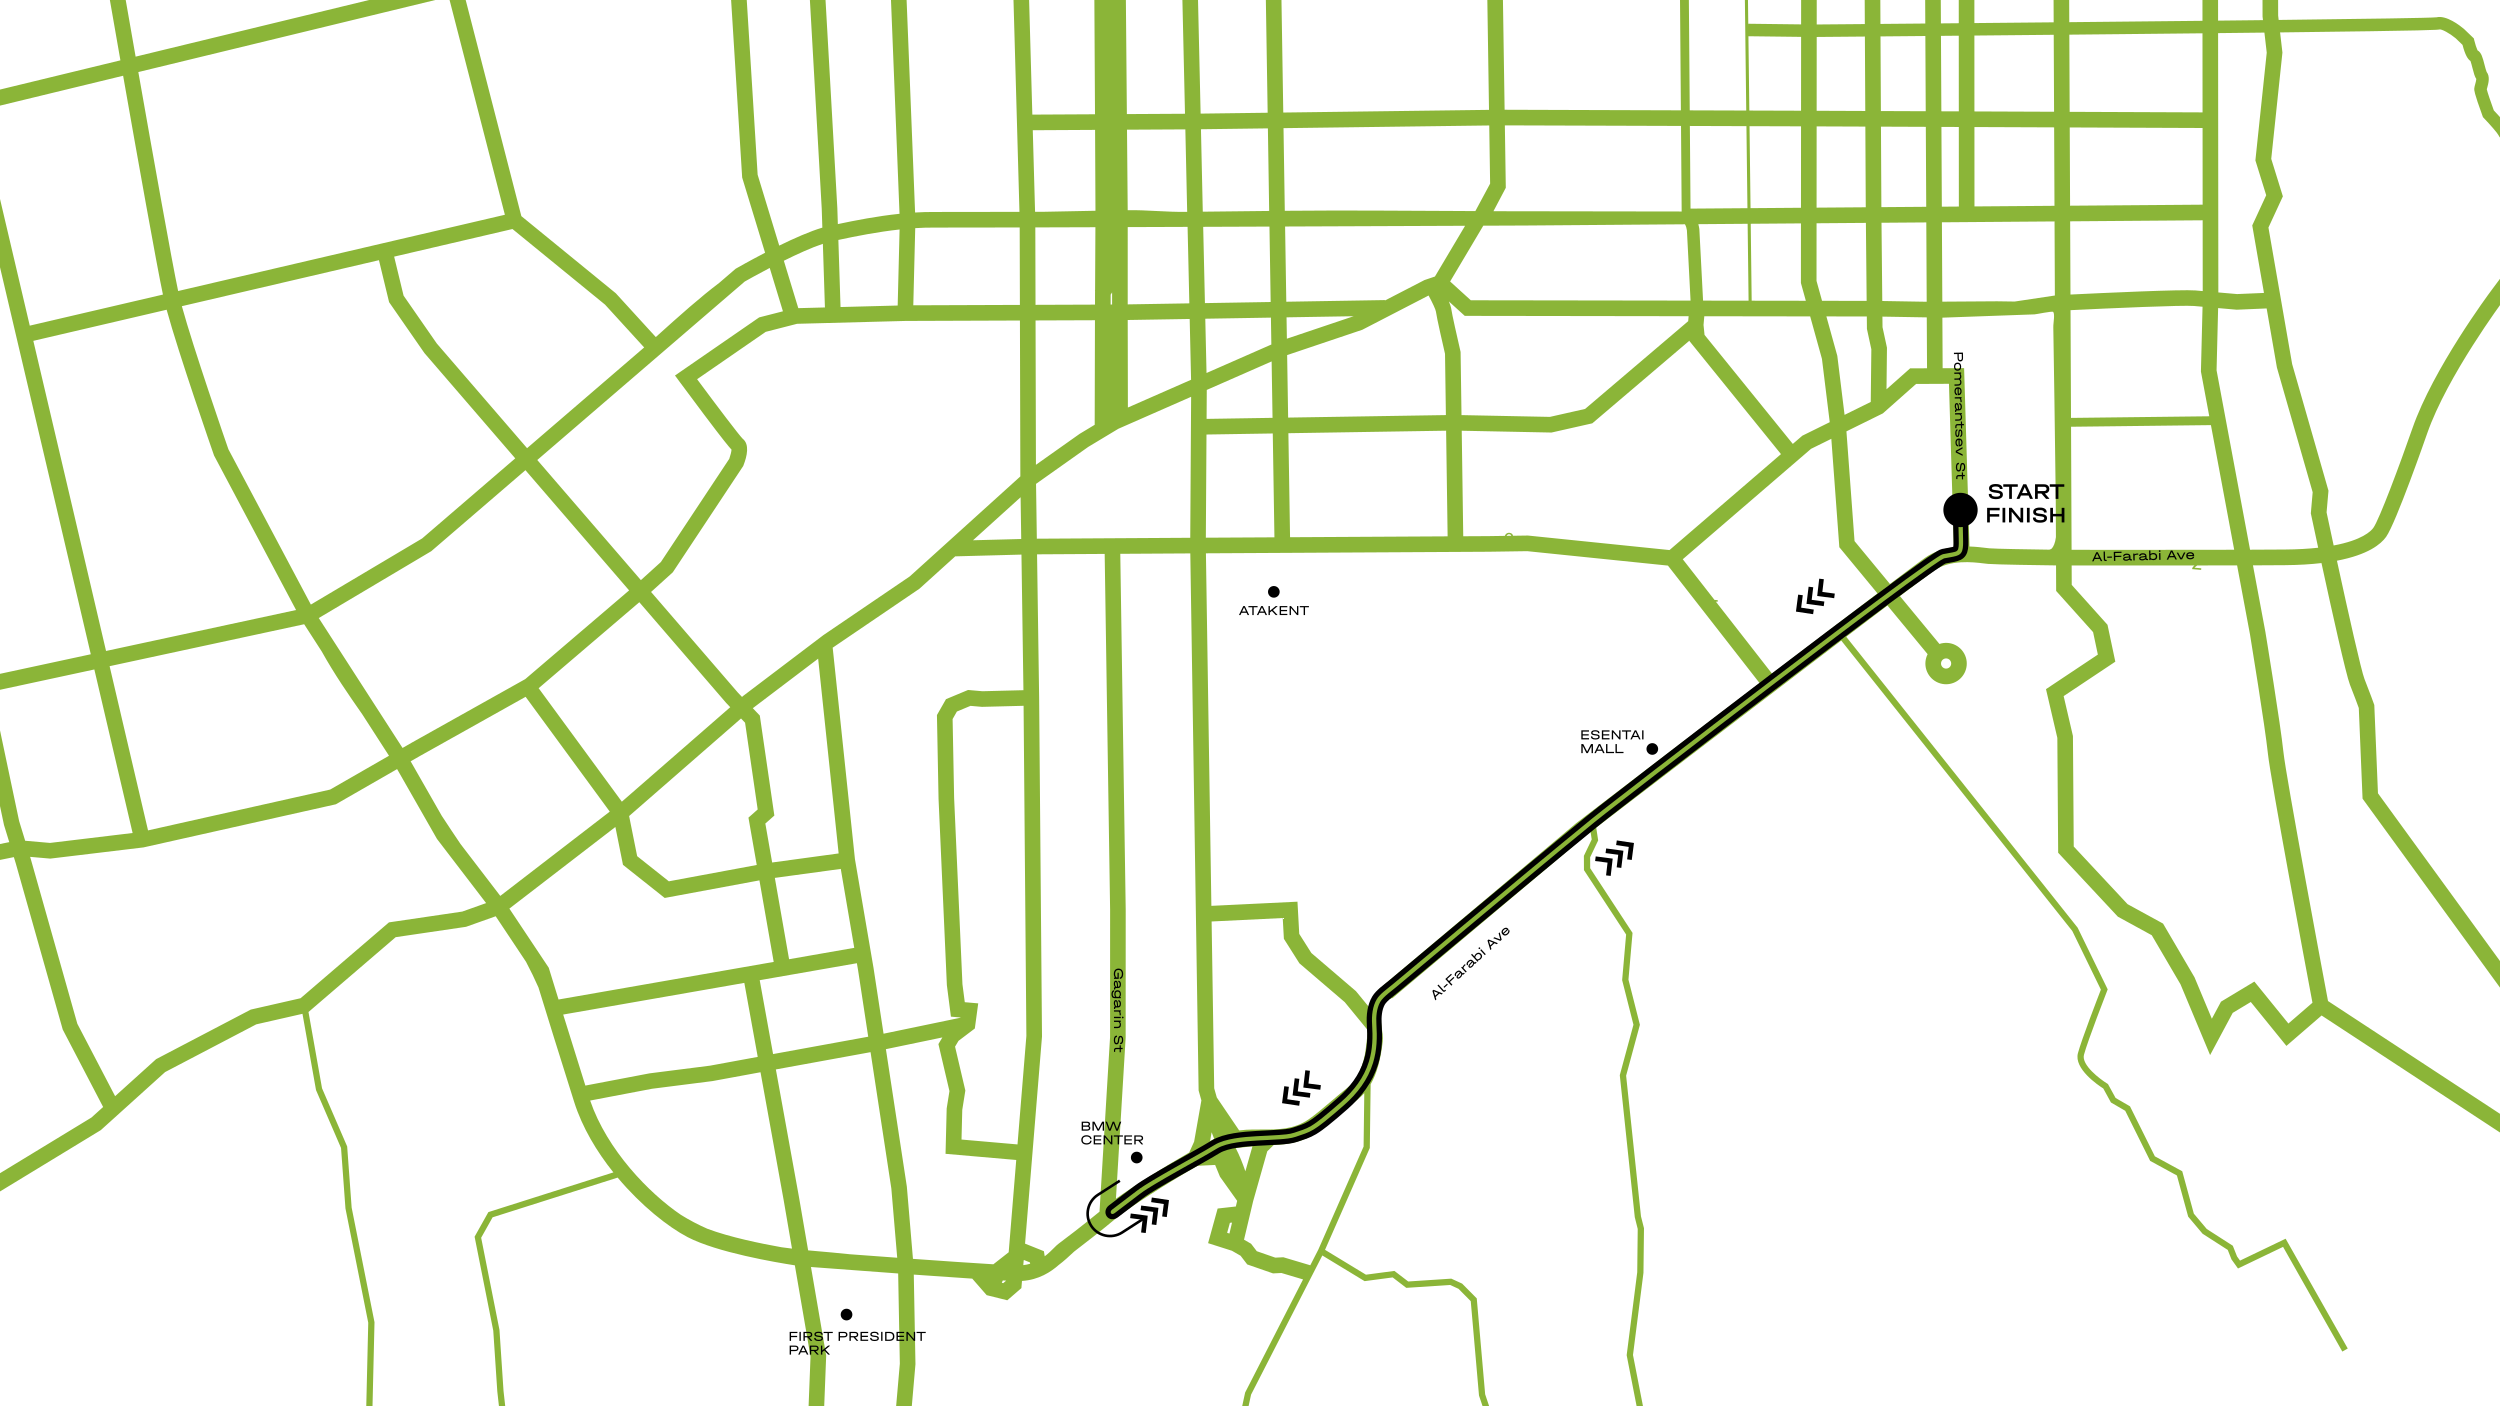 <?xml version="1.0" encoding="UTF-8"?>
<!DOCTYPE svg PUBLIC "-//W3C//DTD SVG 1.1//EN" "http://www.w3.org/Graphics/SVG/1.1/DTD/svg11.dtd">
<!-- Creator: CorelDRAW -->
<svg xmlns="http://www.w3.org/2000/svg" xml:space="preserve" width="500.004mm" height="281.252mm" version="1.1" style="shape-rendering:geometricPrecision; text-rendering:geometricPrecision; image-rendering:optimizeQuality; fill-rule:evenodd; clip-rule:evenodd"
viewBox="0 0 19247.71 10826.84"
 xmlns:xlink="http://www.w3.org/1999/xlink"
 xmlns:xodm="http://www.corel.com/coreldraw/odm/2003">
 <defs>
  <style type="text/css">
   <![CDATA[
    .str1 {stroke:black;stroke-width:20.37;stroke-miterlimit:22.926}
    .str0 {stroke:black;stroke-width:40.74;stroke-linecap:round;stroke-linejoin:round;stroke-miterlimit:22.926}
    .fil1 {fill:none}
    .fil3 {fill:black}
    .fil2 {fill:black;fill-rule:nonzero}
    .fil0 {fill:#8BB538;fill-rule:nonzero}
   ]]>
  </style>
   <clipPath id="id0">
    <path d="M-0 0l19247.71 0 0 10826.84 -19247.71 0 0 -10826.84z"/>
   </clipPath>
 </defs>
 <g id="Слой_x0020_1">
  <g>
  </g>
  <g style="clip-path:url(#id0)">
   <g id="_2162032689088">
    <g>
     <path class="fil0" d="M21353.07 -2590.11c-20.26,26.04 -42.03,57.74 -64.89,94.32l-414.3 54.94 -16.17 185.9 -306.74 251.36c-46.77,25.25 -431.55,232.55 -532.21,298.36 -55.39,36.2 -334.54,219.93 -392.53,284.49 -33.19,37.01 -89.24,119.87 -166.84,246.19 -6.03,10 -22.41,30.91 -39.66,53.05 -63.81,81.63 -109.07,142.87 -112.95,187.51 -1.3,15.04 -3.23,63.76 -4.96,124.94l-1768.16 -20.18 -20.78 -1684.05 -1593.17 3.45 -4.72 -1075.04c384.02,2.57 659.68,4.38 682.85,4.42 51.41,0.09 111.92,-4.03 156.04,-7.07 20.59,-1.42 43.98,-2.99 50.12,-2.91 31.82,1.72 212.05,-19.25 253.41,-31.21 18.3,-5.09 104.41,-8.88 173.39,-9.23l798.92 -14.36c21.17,3.37 95.43,14.27 171.78,14.53 18.58,0.07 34.68,0.65 50.27,1.19 54.08,1.92 100.77,3.55 196.39,-17.44 50.92,-11.16 80.66,-3.21 118.17,6.88 33.41,9.03 71.56,19.25 123.73,16.36 76.96,-4.22 102.6,-9.2 154.13,-19.14 18.1,-3.49 38.58,-7.44 66.17,-12.33 108.64,-19.29 211.03,-38.8 280.88,-53.52 56.26,-11.88 93.77,-18.5 105.41,-20.5l62.51 -1.59c33.2,6.98 152.18,29.96 225.48,17.23 18.97,-3.3 32.97,-4.12 46.56,-4.92 40.74,-2.39 71.56,-6.64 126.96,-42.36 44.19,-28.67 55.83,-37.68 65.32,-45.74 2.58,-2.02 3.23,-2.56 6.25,-4.65 3.66,-2.31 17.89,-9.63 29.31,-15.54 63.37,-32.68 122.87,-64.66 154.77,-96.74 20.91,-21.13 56.26,-31.06 68.33,-28.82 35.35,24.46 74.15,24.7 100.45,20.54 65.1,38.09 135.38,83.94 151.11,100.9 22.42,36.99 71.35,55.59 128.04,77.02 27.81,10.57 56.69,21.47 73.51,31.88 41.82,25.61 62.3,51.16 62.3,51.16l10.77 14.74 18.54 6.01c156.71,51.3 201.98,49.71 223.96,41.21 5.82,0.84 14.23,2.53 20.91,3.86 34.28,6.79 81.27,16.1 133.65,5.28 22.2,-4.63 45.48,1.06 74.8,8.25 35.57,8.78 80.19,19.68 131.28,10 30.18,-5.73 58.41,-11.92 81.69,-17.42 62.73,306.07 151.76,557.45 156.93,571.78l0.86 2.96 1.72 3.25c3.66,7.66 87.08,189.99 -99.59,430.78zm483.5 -3102.63l0 -0.63 -111.44 -44.17c-21.56,54.12 -524.89,1331.31 -486.08,1779.99 6.9,80.23 18.1,161.3 31.69,240.41 -22.85,5.46 -51.31,11.79 -81.7,17.55 -25.43,4.85 -50.87,-1.4 -80.19,-8.62 -37.08,-9.08 -78.9,-19.38 -127.83,-9.23 -28.45,5.88 -59.06,-0.15 -85.79,-5.48 -28.02,-5.54 -54.54,-10.82 -79.76,-1.92 -21.56,-2.05 -79.54,-16.79 -135.8,-34.53 -14.87,-15.69 -41.82,-40.68 -81.48,-65.1 -26.73,-16.31 -60.79,-29.29 -93.98,-41.81 -21.99,-8.36 -58.2,-22.05 -69.84,-30.4 -9.92,-15.89 -44.19,-55.18 -212.54,-151.36l-24.14 -15.89 -27.37 11.99c-6.47,2.11 -16.81,2.89 -19.83,0.73 -62.3,-45.25 -165.12,-14.27 -221.81,43.01 -21.12,21.25 -91.18,57.27 -124.59,74.6 -22.2,11.36 -32.98,17.05 -40.74,22.16 -8.41,5.54 -12.71,9.12 -17.24,12.89 -4.32,3.69 -11.64,9.85 -53.25,36.78 -32.76,21.19 -41.82,21.73 -68.76,23.3 -15.31,0.89 -34.28,2.01 -60.14,6.47 -43.33,7.54 -137.1,-6.86 -186.24,-17.72l-7.11 -1.6 -85.36 2.2 -3.88 0.64c-1.72,0.28 -43.54,7.14 -114.89,22.16 -68.54,14.49 -169.65,33.71 -276.99,52.77 -28.67,5.06 -50.66,9.29 -68.12,12.7 -48.93,9.44 -69.2,13.36 -137.96,17.11 -32.98,1.83 -57.55,-4.77 -85.79,-12.4 -44.84,-12.02 -95.49,-25.67 -175.18,-8.21 -80.81,17.75 -116.71,16.47 -166.39,14.72 -15.74,-0.56 -33.56,-1.19 -54.07,-1.27 -78.1,-0.26 -156.91,-13.62 -157.68,-13.75l-5.58 -0.95 -808.88 14.53c-38.15,0.21 -163.87,1.81 -205.81,13.97 -28.26,8.17 -185.34,26.36 -212.95,26.68 -11.13,-0.69 -28.01,0.41 -65.42,2.98 -42.31,2.91 -100.35,6.94 -147.53,6.79 -23.13,-0.05 -299.15,-1.85 -683.62,-4.42l-1.77 -404.28c8.45,-39.4 59.07,-265.89 127.14,-380.65 53.27,-89.71 112.11,-120.06 133.02,-128.47l254.79 22.2 10.43 -119.74 -276.93 -24.15 -9.49 2.27c-12.46,2.99 -124.39,33.56 -215.19,186.54 -84.59,142.57 -140.46,412.39 -142.81,423.81l-1.25 6.08 1.84 415.57c-548.94,-3.69 -1270.22,-8.58 -1804.31,-12.23l0.54 -707.4 0 -1.76 -6.01 -104.51 1149.98 -1605.61 -97.72 -69.99 -1174.73 1640.12 8.28 143.41 -0.54 704.92c-359.29,-2.43 -608.93,-4.15 -617.88,-4.2l-4.91 -0.05 -4.85 0.78c-9.68,1.51 -970.29,152.62 -1218.77,165.25 -178.7,9.17 -471.23,111.44 -684.83,186.11 -92.32,32.27 -179.54,62.75 -210.3,68.14 -27.49,4.83 -65.44,14.34 -113.51,26.38 -147.27,36.88 -393.74,98.62 -655.51,101.94 -87.66,1.12 -301.67,58.24 -654.24,174.67 -274.1,90.49 -630.14,216.29 -1058.22,373.86 -278.4,102.49 -551.77,205.41 -783.73,293.59l21.25 -243.88 -101.49 -431.22c10.54,-72.97 69.78,-482.27 107.61,-726.39 41.13,-265.49 767.88,-3359.37 775.22,-3390.61l-117.03 -27.49c-29.98,127.66 -735.16,3129.65 -776.98,3399.68 -41.51,268.02 -108.74,734.21 -109.43,738.89l-1.62 11.27 102.3 434.63 -24.64 282.68c-266.65,101.81 -459.31,176.72 -508.63,195.94 -80.73,-4.98 -510.42,-32.24 -650.66,-56.86 -69.59,-12.22 -168.94,-35.53 -265.03,-58.09 -124.19,-29.12 -241.47,-56.65 -299.86,-61.74 -51.58,-4.5 -310.75,-15.97 -458.21,-18.34 -20.81,-131.92 -35.27,-235.84 -35.59,-238.25l-195.45 -1207.02 -283.13 -75.49 296.56 -3513.08 -119.79 -10.11 -305.04 3613.4 305.19 81.37 182.66 1128.06c1.72,12.41 14.86,106.49 33.71,226.81 -386.28,79.6 -947.42,363.48 -971.54,375.74l-7.59 3.86 -6.22 5.82c-206.19,192.88 -557.05,493.35 -678.56,530.53 -172.45,52.79 -761.67,223.19 -794.12,232.56l-1017.48 243.62 -6.29 1.49 -1031.32 497.08 -1297.1 322.06 -1523.72 -6487.18 -117.03 27.49 1524.06 6488.67 -710.18 176.34 -435.62 -1935.97 -117.28 26.38 436.21 1938.56 -384.11 95.38c-17.62,3.41 -177.94,34.45 -344.29,70.21 -364.27,78.36 -402.5,102.78 -418.83,113.21 -50.46,32.25 -401.12,190.45 -624.51,288.89l48.48 110c57.76,-25.44 566.35,-250.03 640.46,-297.41 45.52,-26.43 403.33,-105.75 722.97,-167.17l386.22 -95.88 153.02 680.02 -698.7 169.54 28.34 116.84 696.75 -169.07 520.22 2311.95 387.4 1836.87 -812 175 25.33 117.52 811.49 -174.88 211.25 1001.66 40.57 132.27 -283.82 57.33 -811.01 389.99 -943.89 422.45 49.11 109.74 944.64 -422.8 799.71 -384.54 280.68 -56.71 14.96 48.78 361.45 1278.86 310.94 596.02 -89.87 81.16 -2032.97 1237.33 62.5 102.7 2037.8 -1240.28 4.83 -2.95 494.9 -446.83 701.54 -367.32 356.06 -81.13 104.2 587.09 192.6 445.67 34.08 465.59 175.49 879.97 -15.8 665.52 -100.56 668.1 -274.15 1125.91 46.71 11.37 274.41 -1126.96 101.59 -674.24 15.93 -671.22 0.04 -2.65 -175.92 -882.28 -34.47 -470.71 -193.59 -447.98 -104.23 -587.22 671.27 -576.08 541.74 -79.8 228.3 -81.16 233.64 350.91c34.72,65.63 66.67,131.51 95.73,197.53 54.67,177.62 168.11,544.83 274.9,881.63 62.25,196.41 173.5,381.69 301.76,541.92l-962.55 305.77 -105.99 189.26 143.73 723.45 31.08 467.8 65.53 585.55 -13.23 1475.86 48.07 0.43 13.26 -1478.77 -65.68 -586.82 -31.26 -470.37 -140.89 -709.12 88.06 -157.21 962.73 -305.81c180.22,214.61 387.64,379.55 538.94,458.4 225.95,117.74 679.65,194.59 825.33,217.03l120.71 702.85 -36.76 942.92 -175.4 1557.73 119.44 13.46 175.68 -1559.92 37.64 -962.12 -117.14 -682.07c126.29,9.59 391.58,29.59 671.29,49.84l12.91 694.08 -64.6 741.09 -32.08 682.17 -23.19 1067.73 120.19 2.6 23.11 -1065.43 31.84 -677.82 65.03 -746.22 -12.83 -689.53c158.58,11.31 316.05,22.27 450.09,31.02l110.97 127.2 158.82 39.49 108.6 -93.77 4.53 -55.11c130.76,-8.43 222.65,-70.12 282.42,-122.61 40.92,-30.85 79.72,-66.61 119.21,-103.64 76.09,-57.79 214.67,-165.72 322.47,-256.25 92.78,-77.91 390.25,-268.48 626.72,-404.04l136.19 -6.57 37.1 90.23 132.58 186.16 -10.3 43.5 -140.05 15.63 -73.6 266.61 183.38 58.5 66.85 38.45 51.15 66.87 198.59 69.04 64.78 -3.11 166.37 49.54 -445.86 870.66 -102.45 473.17c-57.62,83.21 -451.42,654.26 -473.32,748.03 -15.42,65.94 -428.92,756.82 -703.11,1205.12l41.02 25.09c70.23,-114.84 686.8,-1124.59 708.91,-1219.28 15.28,-65.47 288.7,-475.72 468.75,-735.51l2.72 -3.92 103.16 -476.38 548.64 -1071.39 325.45 197.64 216.06 -28.67 104.89 80.32 337.56 -22.25 64.33 29.46 94.32 95.22 63.61 726.71 65.61 195.14 115.82 476.82 14.53 456.05 0.04 1.14 202.13 1592.8 47.7 -6.05 -201.85 -1590.54 -14.57 -457.44 -0.08 -2.48 -117.24 -482.68 -64.69 -192.67 -64.63 -738.31 -112.71 -113.79 -83.35 -38.17 -331.66 21.86 -106.36 -81.44 -218.99 29.08 -315.1 -191.37 344.74 -784.35 6.4 -490.11c47.14,-81.46 77.06,-188.7 93.32,-330.28 7.21,-62.86 -27.29,-169.15 -13.53,-226.37 15.99,-66.56 61.62,-107.14 88.48,-106.96l1485.45 -1249.55c4.08,-3.12 17.59,-13.47 39.38,-30.13l8.97 58.29 -60.24 126.1 0.55 109.87 324.59 495.76 -30.63 351.36 87.08 343.32 -105.2 388.37 115.39 1093.31 22.7 90.64 -3.77 332.98 -81.39 638.96 111.27 570.17 312.22 519.16 195.42 559.77 371.15 1493.41 46.66 -11.6 -371.4 -1494.49 -0.28 -1.08 -196.98 -564.2 -0.82 -2.35 -310.38 -516.15 -108.19 -554.25 80.6 -632.66 4.05 -343.41 -23.21 -91.68 -114.27 -1082.66 106.14 -391.84 -88.17 -347.67 31.36 -359.83 -325.94 -497.82 -0.41 -84.63 61.86 -129.52 -15.22 -98.92c282.51,-216.03 1216.97,-930.39 1886.65,-1439.69l1778.94 2236.07 220 451.49c-24.03,61.88 -148.73,384.4 -176.71,488.9 -32.21,120.15 154.36,246.08 195.06,271.89l59.11 107.91 109.97 63.94 191.81 385.63 206.14 112.46 86.69 316.83 110.89 131.68 193.7 124.53 28.99 73.31 49.97 69.8 347 -166.54 456.19 806.12 41.84 -23.69 -478.32 -845.23 -351.1 168.5 -23.02 -32.17 -32.53 -82.19 -200.59 -128.97 -99.39 -118.06 -89.33 -326.36 -210.79 -115 -191.51 -385.01 -110.86 -64.43 -58.76 -107.26 -5.43 -3.35c-56.99,-35.07 -200.34,-143.26 -179.26,-221.89 29.66,-110.8 177.41,-489.9 178.89,-493.72l3.81 -9.8 -231.53 -475.13 -1781.57 -2239.37c116.23,-88.38 223.67,-169.93 317.3,-240.84l309.42 374.7c-9.12,17.98 -14.83,37.7 -16.65,58.4 -7.61,87.51 57.38,164.92 144.9,172.55 4.7,0.42 9.34,0.6 13.95,0.6 81.67,0 151.41,-62.66 158.63,-145.48 3.7,-42.42 -9.34,-83.74 -36.69,-116.32 -27.37,-32.59 -65.78,-52.57 -108.21,-56.28 -22.35,-1.94 -44.4,0.8 -65.03,7.8l-304.37 -368.56c139.43,-105.34 234.75,-176.69 262.1,-195.72 125.21,-87.1 299.3,-65.98 382.96,-55.83 12.85,1.57 23.95,2.91 33.44,3.75 63.22,5.5 420.03,10.35 523.63,11.66l0.87 196.56 284.47 317.24 36.57 172.74 -399.29 266.09 87.38 375.37 6.39 884.18 459.61 492.25 260.98 142.8 221.27 377.81 227.98 544.95 174.13 -325.06 139.14 -83.74 274.24 338.06 270.95 -234.07 1615.91 1059.86 65.96 -100.51 -1632.49 -1070.7c-40.22,-214.24 -323.1,-1723.61 -343.47,-1918.36 -22.27,-212.8 -133.94,-894.37 -138.69,-923.28l-95.71 -512.71c94.74,-0.37 179.5,-0.82 248.17,-1.4 106.63,-0.9 199.07,-6.79 279.3,-16.24 78.49,362.19 188.95,860.1 219.01,936.09 35.44,89.58 60.1,157.25 68.33,180.1l29.02 697.83 1358.77 1867.98 97.22 -70.7 -1337.39 -1838.6 -28.25 -679.66 -3.02 -8.51c-1.12,-3.21 -28.29,-79.84 -72.9,-192.65 -23.78,-60.18 -121.79,-495.74 -211.7,-909.96 241.08,-45.97 338.97,-127.97 378.46,-183.41 76.18,-107.09 306.74,-768.88 316.44,-796.98 153.05,-439.93 583.3,-1018.99 587.83,-1024.96 8.62,-11.81 877.54,-1183.05 1074.56,-1392.74 231.51,-246.43 268.8,-674.48 281.08,-815.13 11.64,-134.38 81.69,-299.52 138.17,-432.19 11.85,-27.89 23.28,-54.88 33.63,-80.32 14.87,5.35 26.3,6.64 36.22,6.47 81.69,-1.36 104.11,-59.2 116.19,-90.26 2.37,-6.23 4.52,-12.12 7.11,-17.63 2.37,-4.95 56.26,-122.18 31.69,-196.4 -17.89,-54.45 -75.45,-67.4 -123.52,-68.05 1.08,-29.32 1.94,-60.08 2.81,-92.6 1.94,-70.45 4.09,-150.29 9.48,-240.5 14.87,-253.64 286.48,-965.67 500.96,-1313.55 23.28,-37.68 45.05,-69.6 64.66,-94.89 221.16,-285.5 129.99,-518.61 114.25,-553.53 -13.36,-37.78 -168.13,-487.59 -203.7,-897.9 -36.01,-418.3 467.25,-1697.94 477.89,-1724.85zm-1074.13 4577.69c-5.39,92.07 -7.55,172.9 -9.49,244.21 -1.29,43.41 -2.37,83.42 -4.09,120.69l-153.91 49.34 -1197 -104.35c1.72,-59.73 3.45,-106.03 4.53,-119.98 4.95,-24.25 66.61,-103.34 93.12,-137.18 20.48,-26.4 36.86,-47.27 45.91,-61.89 92.69,-151.28 136.23,-209.86 156.28,-232.33 34.49,-38.35 214.04,-163.93 373.56,-268.17 101.74,-66.42 525.1,-294.07 529.2,-296.38l4.31 -2.2 345.11 -282.94 12.93 -149.43 263.63 -34.96c-200.47,364.27 -448.15,1005.37 -464.1,1275.56zm117.26 461.19c-2.16,23.09 -12.29,62.12 -26.51,92.65 -1.94,3.86 -3.45,7.56 -4.96,11.16 6.9,-32.93 11.43,-67.49 14.87,-104.31 6.04,-0.07 11.64,0.09 16.6,0.5zm-144.64 54.95c-5.82,-4.85 -11.64,-9.83 -17.67,-14.94l20.9 -6.69c-1.07,7.35 -2.15,14.53 -3.23,21.63zm-76.96 223.21c-59.49,140.48 -133.86,315.34 -147.22,468.73 -11.42,130.39 -45.91,527.22 -248.97,743.26 -98.94,105.45 -353.3,434.07 -590.85,746.98 -23.07,-82.93 -53.89,-192.71 -61.43,-213.66 -6.69,-18.58 -24.79,-50.2 -53.67,-100.06 -15.31,-26.1 -38.15,-65.27 -42.46,-76.47 -5.82,-22.32 -23.93,-39.97 -97.43,-105.13 -31.69,-27.98 -84.29,-74.72 -93.77,-89.52 -18.75,-37.55 -91.18,-115.71 -122.22,-148.41 -23.71,-65.03 -49.15,-140.11 -54.1,-162.68 0.86,-3.45 2.37,-8.32 3.45,-12.2 9.27,-34.15 23.49,-85.44 -4.53,-121.2 -4.31,-8.86 -11.43,-36.8 -16.38,-55.49 -13.15,-52.14 -24.14,-95.23 -53.67,-110.67 -7.11,-14.67 -18.33,-48.47 -25.44,-78.52l-3.23 -13.71 -74.8 -71.72 -2.38 -2.09c-30.4,-25.56 -134.07,-106.53 -210.16,-88.49 -48.5,4.92 -538.82,12.33 -1215.23,20.37l-3.86 -33.37 -1.12 -499.51 1848.99 -18.51 1.07 -46.52c1.08,-54.22 3.45,-149 5.82,-240.48l1181.04 102.95 -0.86 0.78c1.72,1.72 44.83,42.61 94.84,84.04 10.34,8.62 20.26,16.45 29.31,23.59 -11.86,29.81 -25.87,63.04 -40.74,97.73zm-3122.96 -333.27l1763.22 20.13c-1.94,74.95 -3.67,149.47 -4.74,195.81l-1755.6 17.59 -2.88 -233.53zm1643.37 2948.55c-18.1,24.27 -445.56,599.62 -604.64,1057.22 -97.22,279.24 -254.72,701.73 -301.01,766.77 -18.95,26.62 -87.73,95.45 -305.81,136.06 -19.21,-89.07 -37.64,-175.33 -54.43,-254.57l14.55 -166.93 -279.62 -974.97 -182.54 -1051.19 111.14 -240.15 -89.59 -288.79 86.11 -818.13 -17.98 -155.27c1195.27,-14.2 1214.89,-19.66 1226.53,-22.89 18.11,-3.75 78.46,28.99 124.81,67.6l53.25 51.16c20.26,78.74 40.95,111.05 61.22,124.05 4.74,13.02 10.99,37.08 14.87,52.64 10.78,41.95 17.89,68.22 29.96,85.96 -0.22,10.16 -6.04,31.69 -8.84,41.39 -3.45,12.61 -6.04,22.55 -6.9,32.19 -1.07,10.43 -2.58,29.87 63.59,210.75l3.45 9.48 6.9 7.28c47.2,49.11 103.68,113.56 112.74,132.1 12.07,25.04 46.34,56.86 115.97,118.6 25.65,22.63 59.93,53.02 70.49,65.29 6.04,16.58 20.05,41.34 50.01,92.73 16.81,28.8 42.25,72.32 46.13,83.78 7.55,20.69 49.14,169.89 79.11,277.97 -216.64,286.47 -403.09,537.77 -419.48,559.87zm-1585.53 1991.24c-73.79,0.62 -166.15,1.1 -269.58,1.47l-257.81 -1381.32 12.01 -478.93 143.35 12.5 230.22 -9.77 78.51 452.13 0.55 3.17 275.25 959.8 -14.16 162.6 1.85 8.75c6.74,31.82 27.25,128.38 54.67,255.76 -72.36,7.93 -156.67,13 -254.85,13.84zm-132.33 1570.08c20.88,199.46 296.17,1668.72 343.23,1919.2l-185.3 160.08 -261.92 -322.91 -257.03 154.69 -70.43 131.45 -133.54 -319.24 -242.16 -413.47 -273.22 -149.49 -414.41 -443.85 -6.15 -850.66 -71.52 -307.28 397.81 -265.1 -60.12 -283.91 -275.41 -307.15 -0.65 -149.87c174.13,0.2 568.17,0.49 945.87,0.04 -2.61,2.11 -4.94,4.13 -6.84,6.01 -4.31,4.29 -7.56,8.71 -9.77,13.32 -1.36,2.78 -2.13,5.74 -2.3,8.86l69.84 6.1 1.07 -12.46 -51.8 -4.52c1.64,-2.23 3.66,-4.43 6.08,-6.56 2.22,-1.96 7.11,-5.6 14.44,-10.77 105.76,-0.13 209.89,-0.33 307.17,-0.58l99.39 532.43c4.12,25.18 116.06,709.17 137.64,915.65zm-1515.5 -2515.22l1076.93 -12.65 179.13 959.64c-447.78,1.19 -1029.96,0.74 -1251.89,0.5l-4.16 -947.48zm-3.92 -897.63c302.53,-14.76 864.3,-39.7 950.71,-32.2l65.66 5.73 -12.5 499.02 64.28 344.42 -1064.51 12.5 -3.64 -829.47zm-3.02 -684.09l1020.24 -7.91 0.5 544.97 -56.56 -4.94c-101.38,-8.83 -715.31,19.66 -961.69,31.64l-2.48 -563.77zm-3.17 -722.66l1022.74 4.2 0.54 590.32 -1020.62 7.94 -2.65 -602.46zm-3.12 -714.4c134.12,-1.32 269.92,-2.67 405.62,-4.05 227.09,-2.3 432.92,-4.46 619.55,-6.46l0.56 608.9 -1023.12 -4.2 -2.61 -594.18zm-2.78 -630.08l1027.37 -10.28 0.5 533.7c-327,3.55 -675.67,7.11 -1025.52,10.56l-2.34 -533.98zm-1.42 -326.03l1028.47 -13 0.22 232.59 -1027.67 10.28 -1.01 -229.87zm1148.9 218.38l-0.22 -232.89 338.55 -4.27 2.87 233.75 -341.21 3.41zm0.58 629.75l-0.5 -533.57 341.73 -3.43 1.12 505.37 3.21 27.72c-111.18,1.29 -226.7,2.58 -345.56,3.9zm1.81 1934.92l-1.7 -1838.78c128.34,-1.4 246.94,-2.76 356.57,-4.03l17.89 154.51 -87.34 829.49 83.25 268.25 -107.5 232.26 90.26 519.8 -206.78 8.77 -144.49 -12.61 -0.11 -118.45 -0.05 -39.21zm-1155.34 -3705.86l1480.02 -11.55 9.78 795.37 -337.17 4.27 -0.22 -227.07 -120.22 0.11 0.22 228.47 -1028.88 13 -3.53 -802.59zm-3.41 -777.58l1473.9 -3.19 8.04 649 -1479.05 11.56 -2.89 -657.37zm-125.09 6614.12c-3.2,2.67 -9.4,5.21 -17.4,7.5 -159.39,-2.17 -414.16,-6.4 -461.34,-10.52 -7.43,-0.65 -17.61,-1.87 -29.38,-3.32 -31.84,-3.86 -74.82,-9.05 -123.88,-10.5l-41.37 -1373.39 -165.29 0.77 -1.99 -389.29 708.97 -25.38c11.74,0.22 136.58,-26.96 144.08,-18.95 13.9,14.86 2.03,82.73 1.29,103.06 -0.23,6.08 -0.43,11.83 -0.34,17.16 5.47,301.61 11.73,779.91 16.75,1164.21 0.75,57.81 1.47,112.84 2.16,164.23l1.24 285.21c-5.17,44.49 -19.29,75.94 -33.51,89.2zm-974.2 70.14c-28.58,19.88 -126.92,93.47 -270.07,201.63l-272.7 -330.22 -62.39 -844.95 280.66 -138.43 255.4 -226.49 253.32 -1.16 37.87 1258.04c-73.91,9.59 -151.9,32.74 -222.09,81.57zm-1178.18 891.81l-432.47 -554.41 13.7 1.19 1.08 -12.4 -25.24 -2.19 -244.12 -312.95 987.6 -850.16 156.15 -77.02 61.65 834.6 293.78 355.76c-218.31,165.33 -509.67,387.03 -812.14,617.59zm-1510.52 1153.6l-1514.94 1274.27 -5.35 16.08c-0.37,1.1 -1.92,5.8 -4.33,13.36 -36.73,42.03 -57.53,80.94 -62.23,116.44l-105.84 -129.01 -343.38 -293.94 -93.23 -147.12 -13.67 -248 -662.84 32.16 -42.01 -2714.24 3.92 -0.02 2172.13 -12.03 297.19 -4.47 1083.8 111.1 705.7 904.68c-669.29,510.33 -1360.91,1039.38 -1414.93,1080.72zm-1624.36 1781.27c-25.74,120.87 -67.4,199.91 -130.2,249.79 -41.97,33.39 -84.43,69.58 -125.49,104.59 -62.77,53.54 -122.07,104.11 -174.54,140.58 -116.42,81.03 -237.43,80.45 -365.6,79.84 -22.05,-0.11 -44.86,-0.21 -67.25,0.15 -32.76,0.54 -68.18,2.11 -104.44,7l-172.3 -254.01c-9.72,-33.35 -16.72,-58.72 -19.89,-70.36l-19.87 -1284.31 547.51 -26.6 8.84 160.04 119.66 188.83 349.03 298.79 177.58 216.46c-5.56,61.22 -12.81,127.89 -23.02,189.22zm-9.57 706.25l-348.95 794.05 -61.39 119.87 -207.41 -61.75 -61.98 2.98 -142.52 -49.55 -43.87 -57.37 -54.47 -31.32 70.21 -296.24 108.79 -384.24 49.6 -48.45c109.25,-3.65 226.07,-21.32 339.98,-100.58 57.3,-39.86 118.8,-92.28 183.9,-147.78 40.29,-34.36 81.93,-69.88 122.29,-101.96 18.47,-14.68 35.47,-30.91 51.19,-48.78l-5.37 411.13zm-984.3 12.08c34.72,-4.29 76.16,-8.65 115.09,-12.71 4.57,-0.5 9.08,-0.97 13.62,-1.45l-54.47 192.37c-20.95,-60.55 -46.3,-125 -74.24,-178.2zm-197.47 -54.82l11.92 -67.58c6.41,17.48 12.95,34.73 19.6,51.44 -10.14,5.08 -20.65,10.5 -31.52,16.14zm-27.77 -5439.33l510.31 -8.15 12.76 799.59 -524.19 2.89 -3.79 0.02 4.91 -794.35zm496.06 -900.1l3.3 207.08 -499.06 219.26 -9.55 -417.85 505.31 -8.49zm-521.46 -698.89c169.86,-0.65 341.23,-1.31 510.25,-1.99l9.27 580.68 -506.11 8.5 -13.41 -587.19zm-17.18 -751.39l515.36 -6.73 9.83 635.79c-176.46,1.66 -347.16,3.6 -511.13,5.71l-14.05 -634.78zm-52.49 7794.02l-37.85 84.16c-196.48,112.74 -430.3,260.37 -564.23,356.12l74.93 -1240.9 0.32 -984.69 -41.8 -2739.78 539.11 -3.26 64 4134.9 1.9 7.14c0.99,3.7 8.08,30.2 19.44,69.6l-55.83 316.71zm-647.34 -804.27l-81.18 1344.03c-129.05,105.73 -282.62,223.21 -314.69,246.15 -11.08,7.97 -22.01,18.95 -35.82,32.82 -18.71,18.82 -42.08,42.29 -71.33,64.36l-6.51 -39.23 -144.96 -58.07 130.24 -1591.77 0.22 -2.72 -22.03 -2608.88 -16.04 -1103.7 520.62 -3.13 41.79 2739.51 -0.3 980.61zm-668.04 1755.61l3.04 -37.01 2.74 -2.16 45.22 18.11 1.73 10.43c-16.47,4.81 -34.04,8.43 -52.73,10.62zm-44.58 -929.4l-431.07 -37.57 5.73 -228.13 23.77 -149.1 -79.24 -337.97 26.51 -44.54 125.71 -95.23 26.17 -193.45 -103.53 -9.01 -17.96 -138.54 -64.02 -1433.08 -11.71 -608.22 33.07 -58.03 104.63 -43.6 88.55 7.71 320.21 -8.19 21.47 2541.93 -68.31 835.01zm-67.92 830.26l-117.97 92.6c-158.78,-9.44 -388.33,-25.26 -619.04,-41.79l-46.99 -555.75 -161.33 -1058.65 434.74 -90.32 -30.42 51.07 84.93 362.2 -21.32 133.64 -8.75 349.12 544.26 47.42 -58.12 710.46zm-41.99 237.89l-11.1 -2.76 7.83 -18c8.97,0.48 17.59,0.91 25.81,1.32l-22.53 19.44zm-1182.66 -222.74c-88.8,-9.1 -184.73,-18.27 -290.07,-27.09 -9.61,-0.8 -19.44,-1.68 -29.36,-2.61l-70.31 -409.39 -178.12 -983.63 729.08 -133.02 159.99 1049.81 45.16 532.86c-129.94,-9.42 -256.3,-18.73 -366.37,-26.92zm-524.3 -53.74c-158.8,-28.19 -399.53,-77.53 -570.99,-142.38 -69.88,-30.63 -137.4,-66.06 -202.37,-106.27 -245.26,-165.93 -569.68,-499.25 -699.96,-880.75l475.85 -90.64 465.67 -59.24 370 -68.05 177.96 982.83 64.39 374.9c-27.25,-3.34 -54.32,-6.86 -80.56,-10.41zm-227.13 -1708.01l43.91 242.41 -367.05 67.51 -464.2 59.02 -1.86 0.24 -493.82 94.07c-60.59,-192 -121.47,-387.44 -170.83,-546.82l1394.59 -243.71 52.06 287.45 7.2 39.83zm-1562.3 -435.3l-2.56 -8.41 -303.33 -455.56 816.21 -628.37 58.46 291.52 321.18 254.97 729.36 -135.44 109.87 627.75 -1656.57 289.5c-43.54,-141.04 -71.95,-233.77 -72.62,-235.95zm-682.15 -961.6c-44.19,-65.36 -95.1,-141.52 -144.85,-217.78l-238.97 -418.53 71.22 -40.91 813.8 -455.74 648.01 883.81 -842.99 648.98 -306.22 -399.84zm13.62 520.53l-564.48 83.14 -680.61 584.09 -383.09 87.28 -722.11 378.11 -6.75 3.54 -315.74 285.07 -290.81 -557.41 -358.26 -1267.59 -5.37 -17.52 155.2 13.53 714.9 -85.9 3.02 -0.37 1480.73 -331.96 471.7 -271 306.98 537.73 378.3 493.97 -183.61 65.28zm-3411.79 -697.01l-210.26 -996.92 789.31 -170.1 294.63 1259.03 -635.89 76.39 -191.25 -16.68 -46.54 -151.73zm-622.44 -2951.33l-520.91 -2315.06 719.61 -174.6 715.97 3048.25 259.43 1108.66 -786.73 169.54 -387.37 -1836.79zm-700.46 -3113.01l711.28 -176.59 160.39 682.92 -718.52 174.32 -153.15 -680.64zm1980.51 -491.71c20.56,118.41 66.61,382.92 122.18,699.36l-1114.18 270.33 -160.55 -683.54 1152.55 -286.15zm158.08 -39.25l1030.87 -496.85 1012.55 -242.44 2.69 -0.71c2.11,-0.6 75.32,-21.77 177.77,-51.49l237.98 924.05 -2380.64 577.61c-56.55,-322.02 -103.04,-589.01 -122.34,-699.96l41.13 -10.21zm2843.37 -973.47c181.07,-55.42 640.96,-478.93 719.15,-551.76 67.94,-33.99 581.62,-287.36 928.77,-360.33 26.09,156.6 57.77,325.99 85.47,414.37 44.16,140.93 54.83,883.25 55.38,1183.35l-2052.59 395.38 -240.18 -932.59c185.75,-54.04 408.34,-119.14 504,-148.41zm2197.36 -898.51c49.79,4.36 168.26,32.14 282.85,59.04 97.72,22.93 198.77,46.62 271.69,59.45 161,28.24 656.4,58 677.41,59.26l13.15 0.77 12.29 -4.78c127.85,-49.96 291.37,-113.21 476.43,-183.96l44.47 1415.77 -814.49 7.96 -696.62 40.48 -555.62 107.02c-0.67,-215.41 -6.83,-1023.88 -60.8,-1196.17 -24.86,-79.29 -54.09,-234.4 -78.92,-382.32 132.08,2.87 353.6,10.99 428.17,17.48zm1781.76 1525.72l7.31 259.27 -516.69 8.73 1.16 68.14 517.45 -8.75 54.21 1924.01c-345.39,0.99 -589.66,1.42 -652,0.9 -50.61,-0.41 -101.25,1.12 -151.56,4.12l-89.78 -2247.6 14.55 -0.86 815.35 -7.96zm66.87 2967.77l-820.76 3.08 14.92 -594.04c49.73,-3.11 99.69,-4.7 149.43,-4.31 62.64,0.52 308.05,0.08 654.84,-0.93l1.57 596.2zm3.47 1320.53l-851.37 769.86 -664.05 451.36 -1.27 0.89 -615.14 466.14 -1.64 1.23 -9.42 8.21 -31.69 -33.18 -668.47 -775.02 167.23 -151.32 542.12 -818.19 2.33 -5.95c27.38,-69.91 48.15,-161.54 -6.4,-204.22 -28.16,-27.92 -194.39,-247.2 -350.85,-458.3l528.32 -364.64 241.31 -61.88 834 -22.01 881.83 -3.3 3.15 1200.32zm-364.38 491.56l366.39 -331.31 4.68 321.48 -371.06 9.83zm-1018.27 2530.24l103.81 607.61 -501.75 87.69 -109.56 -626.11 507.51 -69.19zm-1550.99 -2053.28l669.03 775.67 31.06 32.52 -834.59 727.43 -640.53 -873.62 775.04 -662zm-2467.99 121.86l861.74 -512.04 4.53 -2.67 724.94 -623.68 798.28 925.5 -799.6 682.97 -870.27 487.33 -74.5 42.81 -645.12 -1000.23zm-112.29 47.68l135.18 209.59c97.75,175.76 205.83,331.94 311.74,483.37l206.12 319.56 -453.3 260.4 -1401.88 314.31 -295.86 -1264.38 1498 -322.84zm-1058.91 -2421.36c93.16,341.49 351.75,1084.3 363.63,1118.38l1.51 4.33 631.42 1189.15 -1463.03 315.3 -259.92 -1110.75 -299.9 -1276.88 1026.31 -239.53zm-28.52 -116.77l-1025.3 239.27 -388.78 -1655.27 1107.54 -268.74c113.66,645.99 256.6,1448.31 306.55,1684.74zm2632.63 -614.38l-2515.54 587.05c-49.38,-234.42 -192.9,-1040.16 -306.5,-1685.81l2389.77 -579.83 432.28 1678.6zm2003.36 292.42c-120.41,62.39 -213.19,115.5 -221.77,120.41l-4.94 2.84 -126.15 108.51c-144.61,109.15 -299.82,246.98 -488.54,417.3l-307.84 -337.09 -727.29 -593.95 -441.38 -1713.88 2028.9 -390.78 112.56 1807.58 176.43 579.06zm-1923.58 1583.02l-716.88 616.69 -856.61 509 -634.77 -1195.51c-21.75,-62.53 -268.89,-775.19 -358.47,-1101.8l1517.34 -354.1 78.2 323.14 272 391.93 699.2 810.65zm-604.03 -884.37l-255.61 -368.31 -72.69 -300.38 910.97 -212.58 712.87 582.15 301.03 329.63 -901.4 775.45 -695.18 -805.97zm1870.76 296.41c0.9,1.23 92.82,125.69 187.45,251.38 145.28,192.9 191.84,249.53 210.92,269.3 -0.8,15.39 -8.08,45.51 -17.33,70.86l-526.52 794.61 -153.89 139.27 -797.71 -924.83 1596.92 -1373.77c19.53,-11.13 95.65,-54.06 192.67,-104.83l101.72 333.83 -182.94 46.9 -648.14 447.35 36.86 49.92zm1092.99 -1333.25l4.68 144.85c-94.51,27.66 -217.52,82.31 -331.89,138.37l-166.26 -545.64 -112.76 -1808.94 483.46 -93.12 122.78 2164.49zm24.51 759.31l-205.01 5.41 -111.2 -364.96c102.84,-51.06 213.38,-101.52 300.4,-130.34l15.82 489.9zm574.9 -600.22l-14.72 585.45 -440 11.59 -16.69 -516.61c136.97,-29.05 300.51,-61.93 471.41,-80.44zm-475.35 -41.58l-3.95 -122.11 -0.02 -0.73 -123.47 -2177.1 512.34 -29.83 89.91 2250.5c-172.1,17.91 -335.97,50.03 -474.81,79.28zm-624.43 4934.34l-676.79 125.69 -243.84 -193.57 -61.95 -308.95 861.68 -751.01 31.06 32.57 97.13 667.78 -71.09 62.92 63.8 364.57zm23.61 -1150.52l-53.83 -56.37 2.24 -1.94 500.72 -379.44 157.79 1499.38 -511.84 69.78 -52.49 -299.99 69.41 -61.42 -112 -769.99zm59.86 2372.17l-60.59 -334.61 748.12 -130.74 9.59 56.21 77.66 509.63 -732.4 133.62 -39.25 -216.85 -3.13 -17.26zm1316.16 -1733.82l64.21 1437.89 31.15 242 74.31 6.47 -0.22 1.69 -592.74 123.17 -77 -505.2 -143.36 -839.27 -171.26 -1627.56 664.52 -451.68 3.45 -2.35 275.53 -249.14 509.81 -13.54 15.18 1043.91 -315.14 8.06 -111.25 -9.7 -169.78 70.77 -69.75 122.44 12.35 642.06zm1439.19 -6523.24l-2.2 -253.06 426.11 -4.16 5.71 249.96 -429.63 7.26zm10.87 1254.2l-10.29 -1186.04 430.6 -7.29 27.2 1190.81 -447.52 2.52zm6.4 739.84l-5.37 -619.64 449.22 -2.52 14.05 635.32c-159.88,2.2 -312.83,-15.61 -457.91,-13.15zm477.21 837.53l10.69 468.17 -486.45 213.73 -1.29 -673.88 477.05 -8.01zm-477.14 -209.87l0.07 -497.38c149.55,-0.54 304.19,-1.1 460.88,-1.68l13.46 588.75 -474.43 7.98 0 -73.31 0.02 -24.36zm-138.6 -2619.66l-1.42 -253.95 0.3 0 2.2 253.93 -1.08 0.02zm7.05 2718.6l0.39 -76.22 10.95 -17.61 -0.02 93.81 -11.32 0.02zm-172.75 1096.24l232.5 -139.96 559.98 -246.04 -6.73 1085.38 -1181.13 7.09 -6.14 -422.19 401.52 -284.28zm52.08 -975.57l-2.01 805.11 -115.88 69.75 -336.47 238.23 -2.93 -1111.4 457.28 -1.71zm0.58 -205.11l-0.13 84.89 -458.04 1.72 -1.57 -596.1c142.05,-0.45 297.79,-0.95 462.63,-1.54l-2.41 475.4 -0.47 35.63zm0.45 -29.42l-0.06 10.05 -0.97 -0.08 1.03 -9.96zm-0.02 -1231.01l2.95 622.66c-140.63,2.61 -272.08,5.26 -393.33,7.87 -24.25,0.06 -48.11,0.15 -71.63,0.22l-17.69 -628.05 479.7 -2.69zm-518.18 -1363.06l-7.28 -258.39 516.45 -5.05 1.42 254.81 -510.6 8.62zm510.96 59.51l6.62 1183.35 -482.48 2.69 -33.18 -1177.42 509.04 -8.62zm790.93 -81.53l-5.69 -249.12 526.56 -5.13 3.92 245.37 -524.8 8.88zm525.88 59.26l19.07 1193.91 -516.17 6.73 -27.23 -1191.78 524.33 -8.86zm56.58 3542.87l-507.61 8.1 1.37 -223.01 499.32 -219.38 6.92 434.29zm563.55 -6271.54c275.83,-3.51 530.84,-67.39 683.2,-105.56 45.74,-11.44 81.84,-20.5 105.06,-24.57 40.39,-7.07 119.59,-34.77 229.2,-73.08 195.06,-68.2 489.83,-171.23 651.31,-179.51 248.13,-12.63 1143.45,-152.76 1226.46,-165.81 37.57,0.26 277.81,1.9 613.7,4.18l-0.86 1122.04 -2454.82 40.72 11.23 738.8 -391.17 3.06 -1314.26 64.32 13.9 870.36 -1831.57 17.87 -45.87 -1459.91c927.15,-352.89 2281.03,-850.1 2504.5,-852.92zm3542.44 5370.26l-416.98 -0.63 -7.28 -592.24 386.67 -3 -0.34 450.86 0 8.21 37.93 136.8zm-2625.95 116.25c879.23,1.33 899.73,1.35 1723.52,2.59l-3.34 38.33 -793.75 675.6 -270.91 61.2 -680.6 -13.75 -6.97 -486.39 -1.47 -6.29c-25.65,-110.49 -65.33,-286.89 -69.47,-319.99 -2.05,-16.55 -9.31,-38.5 -19.16,-62.28l122.16 110.99zm1710.3 -4141.48l-18.79 -632.19 899.97 -14.91 -0.5 640.23 -880.68 6.87zm8.82 925.67l-6.4 -805.47 878.18 -6.86 -0.62 805.91 -871.16 6.42zm456.04 349.1l-2.87 -232.22 417.9 -3.1 -0.17 231.16 -414.87 4.16zm8.08 617.53l-0.26 19.66 -6.64 -541.03 413.61 -4.13 -0.41 530.51 -406.3 -5zm-5.39 1540.24l7.28 592.01 -350.41 -0.52 -28.5 -548.1 -0.37 -4.05c-1.77,-12.78 -4.36,-24.9 -7.68,-36.39l379.67 -2.96zm-9.25 -751.73l7.76 631.54 -438.21 3.38 -5.07 -636.34 435.52 1.42zm-446.66 -1401.52l-1.85 -233.41 428.36 -3.17 2.84 232.29 -429.35 4.29zm430.54 91.87l14.64 1189.43 -434.98 -1.42 -9.44 -1183.69 429.78 -4.32zm436.46 1311.03l-0.47 626.95 -388.24 3.02 -7.78 -631.26 396.5 1.29zm-397.97 -121.51l-7.04 -572.2 405.53 5 -0.43 568.49 -398.05 -1.29zm-1724.34 885.15l1228.55 -9.53c8.86,14.72 12.89,31.54 15.11,46.78l28.11 540.81 -1691.9 -2.54 -159.15 -144.6 255.22 -429.56c196.96,-0.82 317,-1.34 324.05,-1.36zm-150.69 -290.42l-7.29 -480.65 1356.27 4.42 5 658.73 -1401.77 -2.16c-15.67,-0.06 -31.47,-0.15 -47.23,-0.23l95.02 -180.1zm-47.75 -3144.15l-9.42 -619.69 1364.59 -22.62 18.77 631.57 -1373.95 10.74zm14.05 925.05l-12.25 -804.86 1374.55 -10.73 6.42 805.45 -1368.73 10.13zm1372.31 439.85l9.42 1182.81 -1357.15 -4.42 -17.7 -1164.72 1365.43 -13.67zm-1366.9 -82.5l-3.6 -237.15 1367.87 -10.11 1.86 233.6 -1366.12 13.66zm-99.22 1381.83l6.79 447.76 -113.66 211.49c-47.64,-0.28 -95.41,-0.56 -143.21,-0.84 -441.35,-2.57 -882.59,-5.4 -1323.94,-1.44l-9.85 -636.29 1583.88 -20.67zm-1442.15 -1607.63l2.44 337.39 1420.2 -14.23 17.68 1164.27 -1583.96 20.68 -24.08 -1506.88 167.73 -1.23zm1417.57 -10.48l3.6 237.48 -1323.27 13.25 -1.75 -240.97 1321.41 -9.77zm-1587.22 -108.49l-12.05 -754.95 1194.39 -58.5 390.83 -3.04 12.22 804.78 -1585.39 11.71zm1193.68 2889.55l-80.88 27.42 -304.32 157.31 -0.04 -3.41 -759.18 12.74 -9.24 -579.1c536.48,-2.11 1039.87,-4.2 1385.76,-5.62l-232.09 390.65zm86.07 1186.98l11.61 813.47 -1213.14 6.73 -12.78 -800.82 1214.3 -19.37zm-1225.94 -708.28l-2.61 -164.43 516.67 -8.67 -514.06 173.09zm580.75 -68.72l510.21 -263.78c29.98,55.31 54.1,107.3 56.31,122.98 5.9,47.33 58.99,277.62 70.22,326.05l6.73 471.56 -1214.52 19.37 -7.68 -481.3 578.73 -194.89zm1146.9 1586.1l-36.04 0.54c2.67,-4.55 5.88,-8.04 9.7,-10.34 3.32,-2.06 7.05,-2.89 11.19,-2.53 5.13,0.45 9.29,2.67 12.48,6.68 1.09,1.42 1.96,3.34 2.67,5.65zm-13.43 -22.91c-11.14,-0.97 -20.37,2.29 -27.65,9.78 -3.47,3.58 -6.34,8.24 -8.69,13.87l-126.29 1.92 -193.81 1.05 -11.62 -812.5 691.13 13.95 314.04 -70.93 747.95 -636.59 0.34 3.45 704.45 870.05 -858.2 738.76 -1087.09 -111.46 -3.51 -0.34 -114.12 1.7c-1.14,-5.49 -3.49,-10.15 -7.11,-13.94 -4.9,-5.11 -11.51,-8.04 -19.81,-8.75zm2405.33 -1339.05l59.95 487.33 -210.69 103.93 -73.61 63.37 -679.61 -839.38 -7.74 -76.27 5.88 -67.27 815.12 1.23 90.71 327.07zm-41.44 -1044.12l379.79 -2.96 5.84 600.46 -343.47 -0.52 -42.51 -153.3 0.34 -443.68zm0.56 -745.81l375.03 1.54 3.15 621.12 -378.65 2.93 0.48 -625.59zm0.54 -688.45c60.43,-0.52 190.75,-1.66 370.96,-3.26l2.91 573.02 -374.29 -1.53 0.43 -568.23zm0.48 -628.59l367.27 -3.66 2.72 532.85c-129.64,1.14 -253.65,2.23 -370.4,3.21l0.41 -532.41zm0.25 -327.02l365.35 -2.69 1.16 229.87 -366.69 3.66 0.17 -230.84zm0.72 -926.17l359.92 -2.81 4.09 806.06 -364.64 2.69 0.63 -805.95zm0.58 -761.5l355.43 -5.89 3.28 644.37 -359.21 2.81 0.5 -641.29zm0.95 -1239.46c109.26,0.75 226.36,1.55 348.22,2.37l5.67 1110.99 -354.75 5.88 0.86 -1119.24zm383.6 6124.31l0.07 6.14 33.95 156.69 -4.55 405.55 -201.63 99.46 -55.88 -454.55 -84.13 -303.38 311.31 0.48 0.86 89.61zm430.26 -6118.77l5.58 1100.1 -345.37 5.71 -5.65 -1108.16c112.83,0.77 228.73,1.55 345.44,2.35zm9.48 1868.78l-345.37 2.69 -3.3 -645.44 345.37 -5.73 3.3 648.48zm4.68 926.47l-345.32 2.54 -4.12 -806.12 345.37 -2.69 4.08 806.28zm1.77 348.86l-345.31 3.45 -1.18 -229.55 345.35 -2.54 1.14 228.64zm3.19 629.51c-118.11,1.07 -233.53,2.13 -345.3,3.12l-2.72 -533.01 345.32 -3.47 2.69 533.36zm3.43 675.25l-345.31 -1.42 -2.93 -574.59c103.79,-0.93 219.8,-1.98 345.3,-3.13l2.93 579.14zm3.73 735.81l-345.26 2.69 -3.17 -619.71 345.31 1.42 3.12 615.6zm3.71 730.89c-3.75,0.03 -7.52,0.03 -11.25,0.04l-330.8 -5.69 -5.88 -602.36 344.83 -2.68 3.1 610.68zm2.59 512.38l-130.28 0.6 -181.76 161.17 3.58 -320.36 -34.21 -157.94 -0.8 -81.27 341.49 5.89 1.98 391.9zm242.57 -6426.11l0.52 1093.76 -149.88 2.48 -5.56 -1097.28c51.71,0.34 103.41,0.69 154.92,1.04zm0.87 1864.84l-146.32 1.14 -3.3 -649.52 149.31 -2.48 0.31 650.86zm0.43 926.62l-142.05 1.05 -4.09 -806.32 145.78 -1.14 0.37 806.41zm0.17 348.19l-140.46 1.4 -1.16 -228.34 141.52 -1.03 0.1 227.98zm0.28 629.77c-46.17,0.41 -92.02,0.85 -137.55,1.28l-2.71 -533.47 140.02 -1.4 0.24 533.59zm0.32 678.64l-134.44 -0.54 -2.95 -580.74c44.75,-0.41 90.49,-0.84 137.12,-1.27l0.28 582.54zm0.32 732.84l-131.06 1.01 -3.11 -614.16 133.88 0.54 0.28 612.62zm713.55 -5176.07l4.72 1077 -599.94 9.93 -0.5 -1090.94c208.92,1.42 411.97,2.78 595.72,4.01zm8.13 1854.36l-602.98 4.72 -0.3 -651.91 600.39 -9.96 2.89 657.15zm4.05 923.41l-606.6 7.65 -0.39 -806.12 603.48 -4.72 3.51 803.19zm1.53 349.76l-607.98 6.08 -0.1 -227.98 607.1 -7.67 0.99 229.56zm2.78 630.12c-205.28,1.99 -410.14,3.95 -610.46,5.82l-0.26 -533.68 608.37 -6.1 2.34 533.95zm3.02 688.6l-613.18 -2.52 -0.26 -584.16c193.18,-1.81 399.19,-3.78 610.83,-5.82l2.61 592.5zm3.17 724.11l-616 4.79 -0.28 -611.2 613.63 2.52 2.65 603.88zm3.04 690.65l-309.6 46.41c-73.96,-1.12 -134.29,-1.94 -135.61,-1.96l-1.07 0c-147.27,1.27 -287.32,2.22 -420.32,2.88l-3.09 -611.04 867.2 -6.72 2.5 570.43zm-876.42 2829.85c0.9,-10.43 5.82,-19.88 13.82,-26.58 7.11,-5.97 15.91,-9.16 25.09,-9.16l3.47 0.15c10.44,0.9 19.88,5.82 26.58,13.82 6.73,8 9.92,18.15 9.01,28.56 -1.87,21.5 -20.91,37.49 -42.4,35.59 -21.47,-1.88 -37.44,-20.89 -35.57,-42.38zm-5478.67 4392.09l-17.63 -5.63 21.19 -76.76 16.38 -1.83 -19.94 84.22z"/>
    </g>
   </g>
  </g>
  <polygon class="fil1" points="-0,0 19247.71,0 19247.71,10826.84 -0,10826.84 "/>
  <g id="_2162032716064">
   <polygon class="fil2" points="13844.2,4578.13 13879.8,4582.77 13867.25,4678.55 13964.49,4693.16 13959.2,4728.65 13827.12,4708.81 "/>
   <polygon class="fil2" points="13924.62,4517.08 13960.24,4521.46 13948.33,4618.27 14045.84,4631.23 14041.11,4666.8 13908.36,4649.17 "/>
   <polygon class="fil2" points="14006.25,4455.34 14041.91,4459.46 14030.55,4557.56 14126.24,4570.05 14121.6,4605.65 13990.82,4588.54 "/>
  </g>
  <g id="_2162193828848">
   <polygon class="fil2" points="9887.63,8362.78 9923.23,8367.41 9910.69,8463.2 10007.92,8477.81 10002.64,8513.29 9870.56,8493.46 "/>
   <polygon class="fil2" points="9968.06,8301.73 10003.67,8306.11 9991.76,8402.92 10089.28,8415.88 10084.55,8451.44 9951.8,8433.82 "/>
   <polygon class="fil2" points="10049.69,8239.98 10085.35,8244.11 10073.99,8342.2 10169.68,8354.69 10165.03,8390.29 10034.25,8373.19 "/>
  </g>
  <g id="_2162193828272">
   <polygon class="fil2" points="12562.95,6621.02 12527.35,6616.38 12539.9,6520.6 12442.66,6505.99 12447.95,6470.5 12580.03,6490.34 "/>
   <polygon class="fil2" points="12482.53,6682.07 12446.92,6677.69 12458.83,6580.88 12361.31,6567.91 12366.04,6532.35 12498.79,6549.98 "/>
   <polygon class="fil2" points="12400.9,6743.81 12365.24,6739.69 12376.6,6641.59 12280.91,6629.1 12285.55,6593.5 12416.33,6610.61 "/>
  </g>
  <g id="_2162193830960">
   <polygon class="fil2" points="8983.11,9370.32 8947.51,9365.68 8960.06,9269.9 8862.82,9255.29 8868.11,9219.8 9000.19,9239.64 "/>
   <polygon class="fil2" points="8902.69,9431.37 8867.08,9426.99 8878.99,9330.17 8781.47,9317.21 8786.2,9281.65 8918.95,9299.28 "/>
   <polygon class="fil2" points="8821.06,9493.11 8785.4,9488.99 8796.76,9390.89 8701.07,9378.4 8705.71,9342.8 8836.49,9359.91 "/>
  </g>
  <g id="_2162193765344">
   <path class="fil2" d="M15366.88 3843c-18.03,0 -31.7,-3.26 -41.01,-9.77 -9.3,-6.51 -13.94,-16.04 -13.94,-28.61l0 -1.54 21 0 0 1.54c0,12.79 11.65,19.19 34.95,19.19 10.09,0 17.79,-1.2 23.11,-3.6 5.32,-2.4 7.98,-5.88 7.98,-10.45l0 -1.2c0,-4 -1.57,-6.96 -4.7,-8.91 -3.14,-1.94 -8.85,-3.48 -17.14,-4.62l-26.55 -3.77c-24.31,-3.43 -36.47,-13.48 -36.47,-30.15l0 -1.71c0,-10.28 4.45,-18.33 13.36,-24.16 8.91,-5.82 21.48,-8.74 37.73,-8.74 17.14,0 30.22,3.14 39.24,9.42 9.02,6.28 13.53,15.42 13.53,27.41l0 1.54 -21.01 0 0 -1.54c0,-11.76 -10.59,-17.65 -31.76,-17.65 -9.64,0 -17,1.14 -22.1,3.43 -5.1,2.29 -7.65,5.54 -7.65,9.77l0 1.37c0,3.43 1.49,6.02 4.45,7.8 2.97,1.77 8.15,3.17 15.54,4.2l26.72 3.77c13.11,1.83 22.74,5.28 28.91,10.36 6.16,5.09 9.25,12.14 9.25,21.16l0 1.71c0,10.62 -4.65,18.9 -13.95,24.84 -9.3,5.94 -22.46,8.91 -39.5,8.91z"/>
   <polygon id="_1" class="fil2" points="15423.35,3747.75 15423.35,3728.56 15535.11,3728.56 15535.11,3747.75 15489.73,3747.75 15489.73,3840.94 15468.73,3840.94 15468.73,3747.75 "/>
   <path id="_2" class="fil2" d="M15650.73 3837.68l0 3.26 -21.35 0 -11.43 -25.7 -58.48 0 -11.43 25.7 -21.34 0 0 -3.26 50.41 -109.12 23.19 0 50.42 109.12zm-41.51 -41.62l-20.5 -45.91 -20.5 45.91 41.01 0z"/>
   <path id="_3" class="fil2" d="M15777.78 3766.08c0,9.13 -2.97,16.7 -8.9,22.7 -5.94,6 -14.23,9.57 -24.87,10.71l33.28 38.2 0 3.26 -24.2 0 -35.97 -41.11 -28.23 0 0 41.11 -21 0 0 -112.38 68.9 0c12.77,0 22.8,3.17 30.08,9.51 7.28,6.34 10.92,14.99 10.92,25.95l0 2.06zm-21.34 -2.91c0,-4.91 -1.74,-8.71 -5.21,-11.39 -3.48,-2.68 -8.46,-4.03 -14.96,-4.03l-47.39 0 0 33.06 47.39 0c6.5,0 11.48,-1.34 14.96,-4.03 3.47,-2.68 5.21,-6.54 5.21,-11.56l0 -2.06z"/>
   <polygon id="_4" class="fil2" points="15781.48,3747.75 15781.48,3728.56 15893.24,3728.56 15893.24,3747.75 15847.86,3747.75 15847.86,3840.94 15826.86,3840.94 15826.86,3747.75 "/>
   <polygon class="fil2" points="15395.62,3909.85 15395.62,3929.04 15319.99,3929.04 15319.99,3958.33 15392.25,3958.33 15392.25,3977.52 15319.99,3977.52 15319.99,4022.23 15298.99,4022.23 15298.99,3909.85 "/>
   <polygon id="_1_0" class="fil2" points="15438.64,3909.85 15438.64,4022.23 15417.63,4022.23 15417.63,3909.85 "/>
   <polygon id="_2_1" class="fil2" points="15576.61,3909.85 15576.61,4022.23 15555.94,4022.23 15488.05,3939.83 15488.05,4022.23 15467.54,4022.23 15467.54,3909.85 15488.21,3909.85 15556.11,3992.08 15556.11,3909.85 "/>
   <polygon id="_3_2" class="fil2" points="15626.52,3909.85 15626.52,4022.23 15605.52,4022.23 15605.52,3909.85 "/>
   <path id="_4_3" class="fil2" d="M15706.68 4024.29c-18.03,0 -31.7,-3.26 -41.01,-9.77 -9.3,-6.51 -13.95,-16.04 -13.95,-28.61l0 -1.54 21.01 0 0 1.54c0,12.79 11.65,19.19 34.95,19.19 10.08,0 17.79,-1.2 23.11,-3.6 5.32,-2.4 7.98,-5.88 7.98,-10.45l0 -1.2c0,-4 -1.57,-6.96 -4.71,-8.91 -3.14,-1.94 -8.85,-3.48 -17.14,-4.62l-26.55 -3.77c-24.31,-3.43 -36.47,-13.48 -36.47,-30.15l0 -1.71c0,-10.28 4.45,-18.33 13.36,-24.16 8.9,-5.82 21.48,-8.74 37.73,-8.74 17.14,0 30.22,3.14 39.24,9.42 9.02,6.28 13.53,15.42 13.53,27.41l0 1.54 -21.01 0 0 -1.54c0,-11.76 -10.59,-17.65 -31.76,-17.65 -9.64,0 -17,1.14 -22.1,3.43 -5.1,2.29 -7.65,5.54 -7.65,9.77l0 1.37c0,3.43 1.49,6.02 4.45,7.8 2.97,1.77 8.15,3.17 15.54,4.2l26.72 3.77c13.11,1.83 22.74,5.28 28.91,10.36 6.16,5.09 9.24,12.14 9.24,21.16l0 1.71c0,10.62 -4.65,18.9 -13.95,24.84 -9.3,5.94 -22.46,8.91 -39.49,8.91z"/>
   <polygon id="_5" class="fil2" points="15806,3909.85 15806,3956.45 15873.06,3956.45 15873.06,3909.85 15894.07,3909.85 15894.07,4022.23 15873.06,4022.23 15873.06,3975.64 15806,3975.64 15806,4022.23 15785,4022.23 15785,3909.85 "/>
  </g>
  <circle class="fil3" cx="15094.2" cy="3926.34" r="132.06"/>
  <path class="fil1 str0" d="M14973.73 4318.4c-12.05,5.11 -31.55,18.79 -42.18,25.8 -32.05,21.13 -63.58,43.29 -94.9,65.49 -102.03,72.31 -202.81,146.72 -303.26,221.2 -293.29,217.44 -584.35,438.21 -874.83,659.39 -296.42,225.7 -592.17,452.32 -887.16,679.9 -106.47,82.14 -212.86,164.39 -318.95,247.02 -55.57,43.28 -111.94,86.5 -166.48,131.05 -328.07,267.93 -653.33,539.88 -978.55,811.27 -182.03,151.9 -363.94,303.94 -545.69,456.18 -26.17,21.92 -98.93,74.53 -117.91,108.78 -25.57,46.16 -29.69,106.35 -26.45,157.86 6.61,105.11 4.54,204.7 -26.61,306.41 -41.18,134.46 -124.85,243.36 -229.59,335.27 -48.11,42.21 -96.72,84.5 -146.75,124.43 -29.26,23.36 -59.84,46.72 -91.94,66.08 -47.4,28.59 -88.39,39.1 -139.7,56.92 -39.17,13.61 -90.77,17.59 -132.12,20.52 -57.03,4.05 -114.25,5.97 -171.33,9.39 -85,5.1 -227.04,14.61 -299.5,58.93 -45.69,27.94 -92.58,54.41 -139.21,80.75 -57.47,32.48 -115.11,64.65 -172.56,97.18 -55.47,31.4 -110.9,63.06 -165.51,95.95 -38.78,23.35 -80.12,48.25 -116.16,75.64 -63.54,48.29 -127.01,96.65 -190.47,145.05 -50.82,38.75 -90.09,-24.35 -44.86,-58.83 63.48,-48.42 127,-96.81 190.57,-145.12 38.23,-29.05 81.62,-55.35 122.76,-80.12 55.18,-33.22 111.18,-65.21 167.23,-96.95 57.46,-32.53 115.12,-64.72 172.61,-97.2 45.88,-25.93 92.05,-51.96 137.01,-79.46 86.55,-52.93 233.03,-63.61 333.66,-69.66 56.81,-3.41 113.78,-5.31 170.53,-9.34 33.61,-2.38 81.3,-5.57 113.08,-16.61 45.19,-15.7 84.31,-25.38 125.76,-50.38 29.26,-17.65 57.33,-39.26 84,-60.55 49.13,-39.21 96.87,-80.77 144.11,-122.23 94.19,-82.65 170.57,-180.28 207.64,-301.32 28.39,-92.68 29.53,-184.32 23.51,-280.1 -4.33,-68.88 3.25,-144.58 39.38,-204.97 26.66,-44.54 83.65,-83.1 124.34,-117.18 184.1,-154.21 368.38,-308.23 552.76,-462.1 325.42,-271.56 650.88,-543.68 979.16,-811.77 55.77,-45.55 113.4,-89.74 170.22,-133.99 107.78,-83.93 215.86,-167.48 324.03,-250.92 298.72,-230.43 598.22,-459.89 898.41,-688.39 291.57,-221.94 583.72,-443.51 878.22,-661.54 99.02,-73.3 198.39,-146.61 299.11,-217.57 30.31,-21.36 60.9,-42.75 92.05,-62.87 14.2,-9.18 39.21,-25.93 55.67,-29.31 17.99,-3.7 36.03,-6.88 54.11,-10.12 11.01,-1.97 22.67,-3.91 33.41,-6.98 4.85,-1.39 10.29,-1.98 12.03,-7.07 5.66,-16.48 4.11,-56.03 3.8,-73.56 -1.12,-61.85 -3.03,-123.36 -3.03,-185.27 0,-12.33 0,-24.66 0,-36.99 24.66,0 49.32,0 73.98,0 0,12.33 0,24.66 0,36.99 0,61.46 1.9,122.53 3.01,183.93 0.54,29.8 1.93,70.62 -7.79,98.93 -10.41,30.3 -31.87,45.68 -61.71,54.19 -28.52,8.13 -61.42,12.06 -90.98,18.02z"/>
  <path class="fil1 str1" d="M8808.31 9380.24l-168.91 108.88c-79.69,51.37 -186.91,28.2 -238.28,-51.49l0 0c-51.37,-79.69 -28.2,-186.91 51.49,-238.28l168.91 -108.88"/>
  <path class="fil2" d="M8621.43 7536.34l0.64 0c4.97,0 9.3,-1.58 13.22,-4.87 3.8,-3.28 6.77,-7.72 8.88,-13.54 2.11,-5.82 3.17,-12.48 3.17,-19.99 0,-8.15 -1.48,-15.34 -4.33,-21.47 -2.86,-6.13 -6.98,-10.89 -12.28,-14.17 -5.4,-3.38 -11.53,-5.08 -18.51,-5.08l-1.8 0c-7.08,0 -13.33,1.69 -18.61,4.97 -5.29,3.28 -9.31,7.93 -12.16,14.07 -2.86,6.03 -4.23,13.22 -4.23,21.58 0,12.06 3.28,21.58 9.73,28.46l-8.46 0.53 0 9.52 36.5 0 0 -47.18 -9.52 0 0 36.71 -8.04 0c-6.88,-6.56 -10.37,-15.86 -10.37,-27.82 0,-9.62 2.11,-17.13 6.45,-22.32 4.34,-5.19 10.47,-7.83 18.62,-7.83l2.01 0c7.93,0 14.07,2.65 18.52,8.04 4.44,5.29 6.66,12.7 6.66,22.11 0,5.08 -0.64,9.74 -2.01,13.97 -1.38,4.23 -3.28,7.61 -5.6,10.04 -2.43,2.43 -4.97,3.6 -7.83,3.6l-0.64 0 0 10.68zm-35.75 77.64c0,-2.12 0.53,-3.7 1.58,-4.87 0.95,-1.17 2.43,-1.69 4.23,-1.69l16.29 0c7.09,0 12.69,-2.43 16.61,-7.4 3.91,-4.98 5.92,-11.85 5.92,-20.85 0,-5.6 -0.84,-10.57 -2.43,-14.91 -1.69,-4.33 -4.02,-7.61 -7.09,-9.94 -3.07,-2.43 -6.67,-3.59 -10.58,-3.59l-0.42 0 0 10.04 0.42 0c3.17,0 5.71,1.69 7.61,4.97 1.91,3.28 2.86,7.73 2.86,13.33 0,5.82 -1.06,10.26 -3.07,13.33 -2.01,3.07 -5.08,4.76 -9,4.97l-2.96 -28.24c-0.63,-6.14 -2.22,-10.79 -4.76,-13.96 -2.54,-3.18 -5.92,-4.76 -10.16,-4.76 -4.97,0 -8.67,2.01 -11.32,6.14 -2.64,4.12 -4.02,9.94 -4.02,17.45 0,5.4 0.74,10.05 2.22,13.96 1.48,3.92 3.7,7.3 6.77,10.16 -2.43,0.95 -4.34,2.54 -5.71,4.87 -1.37,2.33 -2.01,5.18 -2.01,8.67l0 6.98 8.99 0 0 -4.65zm-1.27 -40.2c0,-8.89 2.11,-13.33 6.34,-13.33 2.01,0 3.5,0.95 4.65,2.75 1.17,1.8 1.91,4.44 2.23,8.15l2.75 26.02 -5.61 0c-3.28,-1.79 -5.82,-4.76 -7.61,-8.88 -1.79,-4.12 -2.75,-8.99 -2.75,-14.7zm44.64 101.97l-5.92 -0.32c4.76,-5.4 7.19,-12.27 7.19,-20.63 0,-9.62 -2.22,-17.25 -6.56,-22.64 -4.44,-5.4 -10.57,-8.15 -18.51,-8.15l-1.69 0c-7.83,0 -13.86,2.64 -18.09,8.04 -4.34,5.39 -6.45,12.9 -6.45,22.74 0,3.7 0.64,7.41 1.9,10.89 1.17,3.5 2.86,6.56 5.08,9.31l-5.18 0c-4.55,0 -7.93,-1.8 -10.36,-5.29 -2.44,-3.49 -3.7,-8.57 -3.7,-15.02 0,-5.93 0.95,-10.79 2.96,-14.49 1.91,-3.7 4.45,-5.6 7.51,-5.6l0.84 0 0 -10.37 -0.84 0c-4.02,0 -7.51,1.27 -10.47,3.8 -3.06,2.43 -5.29,6.03 -6.88,10.69 -1.58,4.55 -2.43,10.04 -2.43,16.39 0,9.84 2.01,17.25 6.03,22.43 4.02,5.08 9.94,7.62 17.67,7.62l47.91 0 0 -9.42zm-40.83 -20.73c0,-13.65 5.08,-20.52 15.34,-20.52l1.69 0c5.18,0 9.1,1.8 11.85,5.29 2.64,3.49 4.02,8.57 4.02,15.23 0,4.13 -0.74,8.04 -2.33,11.64 -1.59,3.6 -3.7,6.35 -6.24,8.36l-15.97 0c-2.54,-2.01 -4.55,-4.76 -6.03,-8.25 -1.59,-3.6 -2.33,-7.51 -2.33,-11.74zm-2.54 108.2c0,-2.11 0.53,-3.7 1.58,-4.86 0.95,-1.17 2.43,-1.69 4.23,-1.69l16.29 0c7.09,0 12.69,-2.43 16.61,-7.41 3.91,-4.97 5.92,-11.85 5.92,-20.84 0,-5.6 -0.84,-10.58 -2.43,-14.92 -1.69,-4.33 -4.02,-7.61 -7.09,-9.94 -3.07,-2.43 -6.67,-3.6 -10.58,-3.6l-0.42 0 0 10.05 0.42 0c3.17,0 5.71,1.69 7.61,4.97 1.91,3.28 2.86,7.72 2.86,13.33 0,5.82 -1.06,10.26 -3.07,13.33 -2.01,3.07 -5.08,4.76 -9,4.97l-2.96 -28.24c-0.63,-6.13 -2.22,-10.79 -4.76,-13.96 -2.54,-3.18 -5.92,-4.76 -10.16,-4.76 -4.97,0 -8.67,2.01 -11.32,6.14 -2.64,4.12 -4.02,9.94 -4.02,17.45 0,5.39 0.74,10.05 2.22,13.96 1.48,3.91 3.7,7.3 6.77,10.16 -2.43,0.95 -4.34,2.54 -5.71,4.87 -1.37,2.32 -2.01,5.18 -2.01,8.67l0 6.99 8.99 0 0 -4.66zm-1.27 -40.19c0,-8.89 2.11,-13.33 6.34,-13.33 2.01,0 3.5,0.95 4.65,2.75 1.17,1.8 1.91,4.44 2.23,8.15l2.75 26.02 -5.61 0c-3.28,-1.8 -5.82,-4.76 -7.61,-8.88 -1.79,-4.12 -2.75,-9 -2.75,-14.7zm44.64 83.88c0,-3.7 -0.52,-7.2 -1.48,-10.37 -1.05,-3.17 -2.53,-5.93 -4.55,-8.25l6.02 -0.32 0 -9.52 -52.36 0 0 10.16 36.18 0c2.33,1.58 4.13,3.91 5.4,6.88 1.26,2.85 1.9,6.24 1.9,10.05l0 11.64 8.88 0 0 -10.26zm0 21.58l-52.36 0 0 10.16 52.36 0 0 -10.16zm8.47 5.08c0,2.01 0.64,3.7 1.91,4.97 1.16,1.27 2.75,1.91 4.76,1.91 1.91,0 3.49,-0.64 4.65,-1.91 1.16,-1.26 1.8,-2.96 1.8,-4.97 0,-2.01 -0.64,-3.7 -1.8,-4.97 -1.17,-1.27 -2.75,-1.91 -4.65,-1.91 -2.01,0 -3.6,0.64 -4.76,1.91 -1.27,1.27 -1.91,2.96 -1.91,4.97zm-7.19 54.26c-0.1,-8.35 -2.86,-15.12 -8.04,-20.31l6.77 -0.43 0 -9.41 -52.36 0 0 10.15 33.85 0c3.17,1.69 5.72,4.23 7.61,7.73 1.91,3.38 2.86,7.19 2.86,11.32 0,6.02 -1.49,10.68 -4.44,13.96 -3.07,3.17 -7.41,4.76 -13.12,4.76l-26.76 0 0 10.05 26.76 0c8.78,0 15.55,-2.32 20.1,-6.98 4.55,-4.76 6.77,-11.63 6.77,-20.84zm-54.9 119.65c0,10.68 1.8,18.82 5.29,24.54 3.49,5.71 8.47,8.57 14.92,8.57l1.06 0c5.6,0 9.84,-1.9 12.9,-5.82 3.07,-3.91 5.08,-10.16 6.14,-18.51l2.01 -15.87c0.74,-5.29 1.79,-9.1 3.17,-11.32 1.37,-2.22 3.38,-3.38 6.03,-3.38l0.85 0c3.28,0 5.7,1.8 7.51,5.39 1.69,3.5 2.53,8.68 2.53,15.45 0,14.7 -4.23,22.11 -12.79,22.11l-1.07 0 0 10.47 1.07 0c7.29,0 12.79,-2.75 16.6,-8.25 3.81,-5.61 5.71,-13.65 5.71,-24.33 0,-10.05 -1.69,-17.77 -5.18,-23.27 -3.49,-5.5 -8.36,-8.25 -14.6,-8.25l-1.05 0c-5.08,0 -9.1,1.9 -12.06,5.82 -3.06,3.81 -5.08,9.52 -6.02,17.25l-2.12 15.76c-0.74,6.03 -1.9,10.16 -3.38,12.59 -1.48,2.33 -3.7,3.5 -6.66,3.5l-0.85 0c-3.49,0 -6.03,-1.91 -7.83,-5.61 -1.8,-3.7 -2.64,-9.2 -2.64,-16.29 0,-15.97 4.55,-24.01 13.54,-24.01l1.06 0 0 -10.58 -1.06 0c-7.51,0 -13.22,2.86 -17.13,8.68 -3.91,5.72 -5.92,14.18 -5.92,25.39zm44.74 94.03l8.88 0 0 -24.12 14.07 0 0 -9.84 -11.01 0c-1.16,0 -1.9,-0.21 -2.32,-0.64 -0.53,-0.42 -0.75,-1.27 -0.75,-2.43l0 -16.71 -8.88 0 0 19.57 -26.76 0c-5.18,0 -9.3,1.58 -12.27,4.76 -2.96,3.07 -4.44,7.41 -4.44,12.91l0 13.33 8.99 0 0 -12.48c0,-2.64 0.74,-4.76 2.12,-6.24 1.37,-1.48 3.27,-2.23 5.92,-2.23l26.44 0 0 24.12z"/>
  <g id="_2162193814832">
   <path class="fil2" d="M11036.75 7620.52l-8.58 7.85 21.53 72.18 1.07 1.17 7.97 -7.28 -5.76 -18.53 28.9 -26.4 17.93 7.39 7.96 -7.28 -1.07 -1.17 -69.95 -27.94zm13.16 45.3l-10.39 -33.64 32.57 13.37 -22.18 20.27zm78.4 -34.95l4.68 -4.28 -6.07 -6.64 -3.36 3.07c-1.95,1.79 -3.63,2.61 -5.2,2.61 -1.51,0.08 -3.03,-0.81 -4.67,-2.61l-39.1 -42.8 -7.5 6.85 40.24 44.04c3.07,3.36 6.44,5.01 9.95,4.94 3.6,0.02 7.2,-1.7 11.02,-5.19zm-14.48 -32.62l6.21 6.79 26.7 -24.39 -6.2 -6.79 -26.71 24.4z"/>
   <path class="fil2" d="M11127.66 7537.46l46.81 51.23 7.8 -7.14 -19.62 -21.48 34.67 -31.68 -6.35 -6.95 -34.67 31.69 -14.49 -15.86 36.24 -33.11 -6.35 -6.95 -44.05 40.24zm139.91 -46.02c-1.56,1.42 -3.09,2.11 -4.66,2.11 -1.5,0.08 -2.89,-0.65 -4.11,-1.98l-10.99 -12.03c-4.78,-5.24 -10.36,-7.73 -16.67,-7.27 -6.31,0.47 -12.74,3.62 -19.38,9.69 -4.14,3.78 -7.24,7.76 -9.37,11.85 -2.06,4.18 -2.91,8.11 -2.57,11.94 0.27,3.91 1.84,7.34 4.48,10.23l0.28 0.32 7.41 -6.78 -0.28 -0.31c-2.14,-2.34 -2.61,-5.36 -1.46,-8.97 1.13,-3.63 3.77,-7.33 7.91,-11.1 4.29,-3.92 8.29,-6.15 11.91,-6.73 3.62,-0.58 6.94,0.54 9.74,3.29l-18.85 21.23c-4.1,4.61 -6.47,8.92 -7.1,12.93 -0.63,4.02 0.49,7.58 3.34,10.71 3.36,3.67 7.34,5.05 12.17,4.22 4.83,-0.83 10.05,-3.73 15.59,-8.8 3.98,-3.64 6.92,-7.32 8.81,-11.06 1.89,-3.73 2.89,-7.66 2.93,-11.84 2.34,1.15 4.8,1.49 7.45,0.93 2.65,-0.55 5.18,-2.01 7.75,-4.37l5.15 -4.71 -6.07 -6.64 -3.43 3.14zm-28.81 28.05c-6.56,6 -11.27,7.43 -14.13,4.3 -1.35,-1.48 -1.65,-3.22 -1.1,-5.29 0.54,-2.07 2,-4.41 4.51,-7.14l17.36 -19.58 3.78 4.14c0.89,3.63 0.41,7.51 -1.42,11.61 -1.83,4.11 -4.78,8.09 -9,11.95zm31.81 -89.54c-2.73,2.49 -4.95,5.24 -6.65,8.09 -1.63,2.91 -2.66,5.86 -3.02,8.92l-4.3 -4.24 -7.03 6.42 35.32 38.66 7.5 -6.85 -24.41 -26.71c-0.4,-2.78 0.1,-5.68 1.44,-8.62 1.25,-2.86 3.32,-5.6 6.14,-8.18l8.59 -7.85 -5.99 -6.56 -7.58 6.93zm88.37 -22c-1.56,1.42 -3.09,2.11 -4.66,2.11 -1.51,0.08 -2.89,-0.65 -4.1,-1.98l-10.99 -12.03c-4.78,-5.24 -10.36,-7.73 -16.67,-7.26 -6.31,0.47 -12.74,3.62 -19.37,9.69 -4.15,3.78 -7.25,7.76 -9.38,11.85 -2.06,4.18 -2.91,8.11 -2.56,11.94 0.27,3.91 1.84,7.34 4.48,10.24l0.28 0.31 7.42 -6.77 -0.28 -0.31c-2.14,-2.34 -2.6,-5.36 -1.46,-8.98 1.14,-3.62 3.77,-7.32 7.91,-11.09 4.3,-3.92 8.3,-6.15 11.91,-6.73 3.62,-0.58 6.94,0.54 9.74,3.29l-18.85 21.23c-4.1,4.61 -6.46,8.92 -7.09,12.93 -0.63,4.03 0.49,7.59 3.33,10.71 3.36,3.67 7.34,5.05 12.17,4.22 4.83,-0.83 10.05,-3.74 15.59,-8.81 3.98,-3.64 6.92,-7.33 8.8,-11.06 1.89,-3.73 2.89,-7.66 2.93,-11.85 2.35,1.15 4.8,1.49 7.45,0.94 2.64,-0.55 5.18,-2.01 7.76,-4.37l5.15 -4.71 -6.07 -6.64 -3.44 3.14zm-28.81 28.05c-6.57,6 -11.27,7.43 -14.13,4.3 -1.35,-1.47 -1.65,-3.22 -1.1,-5.29 0.54,-2.07 2,-4.41 4.51,-7.13l17.36 -19.59 3.78 4.14c0.89,3.63 0.41,7.51 -1.43,11.61 -1.83,4.11 -4.78,8.09 -8.99,11.95z"/>
   <path class="fil2" d="M11361.95 7344.73c-2.97,2.71 -5.27,5.68 -7.06,8.88 -1.79,3.21 -2.92,6.69 -3.38,10.11l-18.19 -19.91 -7.5 6.85 49.66 54.35 6.95 -6.35 -3.83 -4.67c3.52,-0.07 7.08,-0.88 10.59,-2.36 3.43,-1.42 6.75,-3.6 9.8,-6.37 4.61,-4.22 7.88,-8.63 9.74,-13.34 1.92,-4.63 2.52,-9.32 1.6,-13.93 -0.92,-4.61 -3.2,-8.98 -6.83,-12.97l-1.14 -1.25c-3.64,-3.98 -7.79,-6.64 -12.3,-7.96 -4.43,-1.25 -9.16,-1.08 -14.02,0.34 -4.78,1.51 -9.48,4.36 -14.09,8.58zm33.81 7.36c3.64,3.98 5.09,8.38 4.43,13.15 -0.67,4.77 -3.43,9.43 -8.19,13.78 -3.05,2.79 -6.36,4.81 -10,5.99 -3.57,1.27 -6.89,1.57 -10.15,0.97l-13.12 -14.37c-0.24,-3.23 0.36,-6.49 1.87,-10.02 1.57,-3.45 3.88,-6.56 6.93,-9.35 4.84,-4.43 9.67,-6.83 14.47,-7.06 4.8,-0.23 8.98,1.68 12.62,5.66l1.14 1.25zm0.63 -37.12l35.32 38.66 7.5 -6.85 -35.32 -38.66 -7.5 6.84zm-1.96 -9.67c1.48,-1.35 2.31,-2.96 2.39,-4.75 0.15,-1.72 -0.45,-3.32 -1.8,-4.8 -1.29,-1.4 -2.83,-2.15 -4.55,-2.15 -1.72,0 -3.4,0.67 -4.88,2.03 -1.49,1.35 -2.31,2.97 -2.46,4.68 -0.15,1.71 0.45,3.31 1.74,4.72 1.35,1.48 2.89,2.22 4.62,2.23 1.8,0.08 3.47,-0.6 4.95,-1.96z"/>
   <path class="fil2" d="M11460.81 7233.07l-8.59 7.85 21.53 72.17 1.07 1.17 7.96 -7.28 -5.76 -18.53 28.89 -26.4 17.94 7.4 7.96 -7.28 -1.07 -1.17 -69.95 -27.94zm13.16 45.29l-10.39 -33.63 32.57 13.37 -22.18 20.26zm64 -92.72l12.85 47.15 -45.88 -16.97 -7.81 7.14 1 1.09 53.84 19.72 9.68 -8.84 -14.88 -55.33 -1 -1.1 -7.81 7.14zm74.26 -34.32c-5.5,-6.01 -11.73,-8.91 -18.85,-8.71 -7.05,0.28 -14,3.49 -20.96,9.84 -4.61,4.21 -7.96,8.7 -9.97,13.4 -1.93,4.78 -2.52,9.47 -1.68,13.99 0.84,4.69 3.04,8.98 6.68,12.96l1.49 1.64c3.57,3.9 7.65,6.49 12.16,7.66 4.44,1.25 9.16,1.09 14.02,-0.49 4.94,-1.5 9.71,-4.43 14.32,-8.64 6.56,-5.99 10.65,-12.03 12.27,-18.24 1.56,-6.15 0.53,-11.65 -3.22,-16.55l-8.04 7.35c1.84,2.48 2.22,5.57 0.85,9.25 -1.29,3.76 -4.01,7.53 -8.15,11.31 -4.45,4.07 -8.9,6.27 -13.34,6.74 -4.43,0.48 -8.34,-0.82 -11.64,-3.97l37.25 -34.03 -3.21 -3.52zm-33.53 8c4.06,-3.71 8.13,-5.84 12.12,-6.49 4.07,-0.57 7.69,0.42 10.95,3.04l-29.13 26.62c-2.24,-3.55 -2.74,-7.39 -1.73,-11.46 1.08,-3.99 3.65,-7.92 7.79,-11.7z"/>
  </g>
  <g id="_2162193824432">
   <path class="fil2" d="M16150.86 4251.52l-11.63 0.27 -31.26 68.53 0.03 1.59 10.79 -0.24 7.85 -17.74 39.13 -0.88 8.64 17.37 10.79 -0.24 -0.03 -1.59 -34.31 -67.05zm-19.88 42.77l14.3 -32.17 15.74 31.49 -30.04 0.67zm82.04 25.25l6.34 -0.14 -0.2 -9 -4.55 0.1c-2.64,0.06 -4.46,-0.42 -5.64,-1.46 -1.19,-0.93 -1.75,-2.61 -1.81,-5.04l-1.3 -57.95 -10.15 0.23 1.34 59.64c0.1,4.55 1.56,8.01 4.25,10.27 2.7,2.38 6.54,3.46 11.71,3.34zm10.56 -34.1l0.21 9.2 36.16 -0.81 -0.2 -9.2 -36.16 0.81z"/>
   <path class="fil2" d="M16273.96 4248.75l1.56 69.38 10.57 -0.24 -0.65 -29.08 46.96 -1.06 -0.22 -9.41 -46.96 1.05 -0.48 -21.47 49.07 -1.1 -0.21 -9.42 -59.65 1.34zm135.66 57.37c-2.11,0.05 -3.71,-0.45 -4.9,-1.47 -1.18,-0.93 -1.74,-2.39 -1.79,-4.19l-0.36 -16.29c-0.16,-7.09 -2.72,-12.63 -7.78,-16.44 -5.07,-3.8 -11.98,-5.65 -20.96,-5.45 -5.61,0.12 -10.57,1.08 -14.86,2.76 -4.3,1.79 -7.53,4.2 -9.79,7.31 -2.36,3.12 -3.44,6.74 -3.35,10.66l0.01 0.42 10.04 -0.23 -0.01 -0.42c-0.07,-3.17 1.57,-5.75 4.8,-7.72 3.24,-1.98 7.66,-3.03 13.26,-3.16 5.81,-0.13 10.29,0.82 13.4,2.76 3.11,1.94 4.87,4.97 5.17,8.88l-28.17 3.6c-6.12,0.77 -10.74,2.46 -13.85,5.07 -3.12,2.61 -4.62,6.03 -4.53,10.26 0.11,4.97 2.21,8.62 6.39,11.18 4.18,2.55 10.03,3.8 17.54,3.63 5.39,-0.12 10.03,-0.96 13.91,-2.54 3.88,-1.57 7.21,-3.87 10,-6.99 1,2.41 2.64,4.28 5,5.6 2.36,1.32 5.23,1.89 8.71,1.81l6.98 -0.16 -0.2 -8.99 -4.65 0.11zm-40.15 2.17c-8.88,0.2 -13.37,-1.82 -13.47,-6.05 -0.04,-2 0.88,-3.51 2.65,-4.71 1.77,-1.2 4.4,-2.01 8.09,-2.41l25.96 -3.33 0.12 5.61c-1.72,3.31 -4.62,5.92 -8.7,7.81 -4.08,1.89 -8.92,2.95 -14.64,3.08zm82.86 -46.52c-3.7,0.08 -7.18,0.69 -10.33,1.72 -3.15,1.12 -5.86,2.66 -8.15,4.73l-0.45 -6.02 -9.52 0.22 1.18 52.35 10.15 -0.23 -0.81 -36.17c1.53,-2.36 3.81,-4.22 6.75,-5.55 2.83,-1.33 6.19,-2.04 10,-2.13l11.63 -0.26 -0.2 -8.88 -10.26 0.23zm81.03 41.56c-2.11,0.05 -3.71,-0.45 -4.9,-1.48 -1.19,-0.93 -1.75,-2.39 -1.79,-4.2l-0.37 -16.28c-0.16,-7.09 -2.72,-12.63 -7.78,-16.44 -5.06,-3.79 -11.98,-5.65 -20.96,-5.44 -5.61,0.12 -10.56,1.08 -14.86,2.76 -4.3,1.79 -7.53,4.19 -9.78,7.31 -2.36,3.12 -3.45,6.74 -3.36,10.66l0.01 0.42 10.04 -0.22 -0.01 -0.42c-0.07,-3.17 1.56,-5.75 4.8,-7.73 3.24,-1.98 7.66,-3.03 13.25,-3.16 5.82,-0.13 10.29,0.83 13.4,2.76 3.11,1.94 4.87,4.97 5.17,8.88l-28.17 3.59c-6.12,0.77 -10.74,2.47 -13.85,5.07 -3.12,2.62 -4.63,6.03 -4.54,10.26 0.12,4.97 2.21,8.63 6.39,11.18 4.18,2.55 10.02,3.8 17.54,3.63 5.39,-0.12 10.03,-0.97 13.9,-2.54 3.88,-1.56 7.22,-3.86 10,-7 1.01,2.41 2.64,4.28 5,5.6 2.36,1.32 5.22,1.89 8.72,1.82l6.98 -0.16 -0.2 -8.99 -4.65 0.11zm-40.15 2.17c-8.89,0.2 -13.38,-1.82 -13.47,-6.05 -0.05,-2 0.88,-3.51 2.65,-4.71 1.77,-1.2 4.4,-2.01 8.09,-2.41l25.96 -3.33 0.13 5.6c-1.72,3.32 -4.63,5.93 -8.72,7.81 -4.08,1.89 -8.92,2.95 -14.63,3.09z"/>
   <path class="fil2" d="M16577.21 4257.71c-4.02,0.09 -7.71,0.8 -11.17,2.04 -3.46,1.24 -6.6,3.11 -9.19,5.39l-0.6 -26.96 -10.16 0.23 1.66 73.61 9.41 -0.22 0.18 -6.04c2.7,2.27 5.91,4 9.54,5.19 3.51,1.19 7.45,1.74 11.57,1.64 6.25,-0.14 11.61,-1.32 16.11,-3.64 4.5,-2.22 8.03,-5.36 10.37,-9.44 2.34,-4.08 3.5,-8.87 3.38,-14.26l-0.03 -1.69c-0.12,-5.39 -1.5,-10.12 -4.02,-14.09 -2.52,-3.86 -6.19,-6.84 -10.79,-8.96 -4.59,-2.01 -10,-2.95 -16.25,-2.8zm20.62 27.78c0.12,5.39 -1.68,9.66 -5.32,12.82 -3.64,3.16 -8.78,4.85 -15.23,5 -4.13,0.09 -7.95,-0.56 -11.47,-2.07 -3.53,-1.4 -6.22,-3.35 -8.28,-5.95l-0.43 -19.45c1.94,-2.59 4.54,-4.66 8,-6.31 3.46,-1.57 7.24,-2.39 11.37,-2.49 6.56,-0.15 11.77,1.22 15.54,4.2 3.77,2.99 5.66,7.17 5.79,12.56l0.03 1.69zm24.89 -27.55l1.18 52.35 10.15 -0.23 -1.18 -52.35 -10.15 0.22zm4.89 -8.57c2.01,-0.04 3.69,-0.71 4.92,-2.01 1.24,-1.19 1.85,-2.79 1.8,-4.8 -0.05,-1.91 -0.72,-3.48 -2.01,-4.62 -1.29,-1.13 -3,-1.73 -5,-1.68 -2.01,0.04 -3.69,0.72 -4.94,1.91 -1.24,1.19 -1.84,2.79 -1.8,4.7 0.05,2.01 0.72,3.58 2.01,4.72 1.3,1.24 3.01,1.84 5.02,1.79z"/>
   <path class="fil2" d="M16725.11 4238.63l-11.63 0.26 -31.26 68.52 0.04 1.59 10.79 -0.24 7.85 -17.74 39.13 -0.88 8.64 17.38 10.79 -0.24 -0.04 -1.59 -34.31 -67.05zm-19.88 42.77l14.3 -32.17 15.74 31.5 -30.03 0.67zm109.2 -27.74l-21.33 43.97 -23.39 -42.96 -10.58 0.24 0.04 1.48 27.58 50.28 13.11 -0.3 25.19 -51.46 -0.03 -1.49 -10.58 0.24zm78.51 23c-0.18,-8.15 -2.97,-14.43 -8.47,-18.96 -5.5,-4.42 -12.84,-6.59 -22.26,-6.37 -6.24,0.14 -11.71,1.32 -16.33,3.54 -4.6,2.33 -8.13,5.47 -10.47,9.44 -2.45,4.08 -3.61,8.76 -3.49,14.15l0.05 2.22c0.12,5.29 1.49,9.92 4.12,13.77 2.52,3.86 6.18,6.85 10.88,8.86 4.71,2.12 10.22,3.05 16.47,2.91 8.88,-0.2 15.93,-2.05 21.24,-5.67 5.22,-3.6 8.06,-8.43 8.46,-14.58l-10.89 0.25c-0.25,3.08 -2,5.66 -5.45,7.53 -3.44,1.98 -7.97,3.04 -13.57,3.16 -6.03,0.14 -10.82,-1.13 -14.48,-3.7 -3.65,-2.56 -5.74,-6.11 -6.16,-10.65l50.44 -1.13 -0.1 -4.76zm-30.52 -16.03c5.5,-0.12 9.96,0.94 13.4,3.08 3.43,2.25 5.52,5.37 6.24,9.49l-39.45 0.89c0.65,-4.15 2.79,-7.37 6.24,-9.77 3.43,-2.29 7.96,-3.57 13.57,-3.69z"/>
  </g>
  <path class="fil2" d="M9583.86 4666.16l-11.63 0 -32.79 67.81 0 1.59 10.79 0 8.25 -17.56 39.14 0 8.25 17.56 10.79 0 0 -1.59 -32.79 -67.81zm-20.84 42.31l15.02 -31.84 15.02 31.84 -30.04 0zm78.7 -32.9l0 59.98 10.47 0 0 -59.98 30.05 0 0 -9.42 -70.56 0 0 9.42 30.04 0zm79.96 -9.42l-11.63 0 -32.79 67.81 0 1.59 10.79 0 8.25 -17.56 39.14 0 8.25 17.56 10.79 0 0 -1.59 -32.79 -67.81zm-20.84 42.31l15.02 -31.84 15.02 31.84 -30.04 0zm135.18 -42.31l-14.07 0 -45.06 36.6 0 -36.6 -10.57 0 0 69.39 10.57 0 0 -19.67 15.34 -12.27 29.93 31.94 12.8 0 0 -1.59 -34.49 -37.02 35.54 -29.19 0 -1.59zm16.3 0l0 69.39 59.02 0 0 -9.42 -48.45 0 0 -20.63 46.33 0 0 -9.41 -46.33 0 0 -20.52 48.45 0 0 -9.42 -59.02 0zm133.38 0l0 54.58 -46.54 -54.58 -10.36 0 0 69.39 10.26 0 0 -54.69 46.54 54.69 10.37 0 0 -69.39 -10.26 0zm51.3 9.42l0 59.98 10.47 0 0 -59.98 30.05 0 0 -9.42 -70.55 0 0 9.42 30.04 0z"/>
  <path class="fil2" d="M12174.81 5623.04l0 69.4 59.02 0 0 -9.42 -48.45 0 0 -20.63 46.33 0 0 -9.41 -46.33 0 0 -20.53 48.45 0 0 -9.42 -59.02 0zm108 70.67c10.68,0 18.83,-1.8 24.54,-5.29 5.71,-3.49 8.57,-8.47 8.57,-14.92l0 -1.05c0,-5.6 -1.9,-9.84 -5.82,-12.91 -3.91,-3.07 -10.16,-5.08 -18.51,-6.13l-15.87 -2.01c-5.29,-0.74 -9.1,-1.79 -11.32,-3.17 -2.22,-1.38 -3.38,-3.39 -3.38,-6.03l0 -0.85c0,-3.27 1.8,-5.7 5.39,-7.51 3.5,-1.69 8.68,-2.54 15.45,-2.54 14.7,0 22.11,4.23 22.11,12.8l0 1.06 10.47 0 0 -1.06c0,-7.3 -2.75,-12.8 -8.25,-16.6 -5.61,-3.81 -13.65,-5.71 -24.33,-5.71 -10.05,0 -17.78,1.69 -23.27,5.18 -5.5,3.49 -8.25,8.36 -8.25,14.6l0 1.05c0,5.08 1.9,9.1 5.82,12.06 3.81,3.07 9.52,5.08 17.24,6.02l15.76 2.12c6.03,0.74 10.16,1.9 12.59,3.38 2.33,1.48 3.5,3.7 3.5,6.66l0 0.85c0,3.49 -1.91,6.03 -5.61,7.83 -3.7,1.8 -9.2,2.64 -16.29,2.64 -15.97,0 -24.01,-4.55 -24.01,-13.54l0 -1.06 -10.58 0 0 1.06c0,7.51 2.86,13.22 8.68,17.13 5.71,3.91 14.18,5.92 25.39,5.92zm50.03 -70.67l0 69.4 59.02 0 0 -9.42 -48.45 0 0 -20.63 46.33 0 0 -9.41 -46.33 0 0 -20.53 48.45 0 0 -9.42 -59.02 0zm133.38 0l0 54.59 -46.54 -54.59 -10.36 0 0 69.4 10.26 0 0 -54.69 46.54 54.69 10.37 0 0 -69.4 -10.27 0zm51.3 9.42l0 59.98 10.47 0 0 -59.98 30.05 0 0 -9.42 -70.56 0 0 9.42 30.04 0zm79.96 -9.42l-11.63 0 -32.79 67.81 0 1.59 10.79 0 8.25 -17.56 39.14 0 8.25 17.56 10.79 0 0 -1.59 -32.8 -67.81zm-20.83 42.31l15.02 -31.84 15.02 31.84 -30.04 0zm66.32 -42.31l0 69.4 10.47 0 0 -69.4 -10.47 0z"/>
  <path class="fil2" d="M12264.19 5728.84l-14.7 0 -29.93 57.55 -29.94 -57.55 -14.81 0 0 69.4 10.47 0 0 -55.96 28.77 55.96 10.9 0 28.77 -55.85 0 55.85 10.47 0 0 -69.4zm56.28 0l-11.63 0 -32.79 67.81 0 1.59 10.79 0 8.25 -17.56 39.14 0 8.25 17.56 10.79 0 0 -1.59 -32.79 -67.81zm-20.84 42.31l15.02 -31.84 15.02 31.84 -30.04 0zm65.48 -42.31l0 69.4 61.67 0 0 -9.42 -51.09 0 0 -59.98 -10.57 0zm72.67 0l0 69.4 61.67 0 0 -9.42 -51.09 0 0 -59.98 -10.58 0z"/>
  <path class="fil2" d="M9852.37 4556.74c0,24.83 -20.13,44.94 -44.97,44.94 -24.81,0 -44.94,-20.11 -44.94,-44.94 0,-24.83 20.13,-44.95 44.94,-44.95 24.83,0 44.97,20.12 44.97,44.95z"/>
  <path class="fil2" d="M12766.22 5766.37c0,24.83 -20.14,44.97 -44.94,44.97 -24.83,0 -44.97,-20.13 -44.97,-44.97 0,-24.81 20.13,-44.95 44.97,-44.95 24.81,0 44.94,20.13 44.94,44.95z"/>
  <path class="fil2" d="M8383.17 8669.49c2.96,-1.58 5.19,-3.7 6.77,-6.24 1.59,-2.54 2.33,-5.5 2.33,-8.78l0 -1.27c0,-5.6 -2.11,-9.94 -6.45,-13.01 -4.34,-3.07 -10.47,-4.55 -18.19,-4.55l-39.67 0 0 69.4 41.89 0c7.51,0 13.44,-1.69 17.98,-5.18 4.44,-3.5 6.67,-8.15 6.67,-13.96l0 -1.17c0,-3.59 -0.95,-6.67 -2.86,-9.31 -2,-2.54 -4.76,-4.55 -8.46,-5.92zm-15.54 -24.44c4.55,0 7.93,0.85 10.36,2.43 2.43,1.59 3.6,3.91 3.6,6.98l0 1.27c0,6.34 -4.66,9.52 -14.07,9.52l-28.98 0 0 -20.21 29.09 0zm16.18 40.52c0,3.07 -1.27,5.5 -3.7,7.3 -2.54,1.79 -6.02,2.75 -10.47,2.75l-31.1 0 0 -20.84 31.1 0c9.41,0 14.17,3.17 14.17,9.62l0 1.17zm116.57 -49.93l-14.7 0 -29.93 57.55 -29.94 -57.55 -14.81 0 0 69.4 10.47 0 0 -55.96 28.77 55.96 10.9 0 28.77 -55.85 0 55.85 10.47 0 0 -69.4zm121.12 0l-21.37 57.87 -22.11 -57.87 -11.42 0 -22.12 57.97 -21.47 -57.97 -10.79 0 0 1.59 25.81 67.81 12.8 0 21.47 -56.59 21.48 56.59 12.8 0 25.71 -67.81 0 -1.59 -10.79 0z"/>
  <path class="fil2" d="M8365.19 8812.1c7.3,0 13.97,-1.27 19.89,-3.7 5.82,-2.43 10.47,-5.82 13.86,-10.16 3.28,-4.34 4.97,-9.1 4.97,-14.49l0 -1.05 -10.69 0 0 1.05c0,3.49 -1.16,6.67 -3.49,9.52 -2.43,2.86 -5.71,4.97 -9.94,6.56 -4.34,1.58 -9.21,2.43 -14.6,2.43 -9.41,0 -16.71,-2.23 -21.79,-6.56 -5.18,-4.33 -7.72,-10.47 -7.72,-18.51l0 -2.01c0,-8.04 2.54,-14.28 7.72,-18.62 5.08,-4.34 12.38,-6.56 21.79,-6.56 5.39,0 10.16,0.84 14.49,2.43 4.23,1.59 7.51,3.81 9.95,6.66 2.43,2.86 3.59,6.03 3.59,9.53l0 0.95 10.69 0 0 -0.95c0,-5.4 -1.69,-10.27 -4.97,-14.6 -3.38,-4.34 -8.04,-7.73 -13.86,-10.16 -5.92,-2.44 -12.59,-3.7 -19.89,-3.7 -8.15,0 -15.23,1.48 -21.26,4.33 -6.03,2.86 -10.69,6.98 -13.96,12.28 -3.28,5.29 -4.97,11.42 -4.97,18.51l0 1.8c0,7.08 1.69,13.22 4.97,18.51 3.28,5.29 7.93,9.31 13.96,12.16 6.03,2.85 13.12,4.34 21.26,4.34zm55.23 -70.67l0 69.4 59.02 0 0 -9.42 -48.45 0 0 -20.63 46.33 0 0 -9.41 -46.33 0 0 -20.53 48.45 0 0 -9.42 -59.02 0zm133.38 0l0 54.58 -46.54 -54.58 -10.36 0 0 69.4 10.26 0 0 -54.69 46.54 54.69 10.37 0 0 -69.4 -10.26 0zm51.3 9.42l0 59.98 10.47 0 0 -59.98 30.05 0 0 -9.42 -70.56 0 0 9.42 30.04 0zm51.52 -9.42l0 69.4 59.02 0 0 -9.42 -48.45 0 0 -20.63 46.33 0 0 -9.41 -46.33 0 0 -20.53 48.45 0 0 -9.42 -59.02 0zm144.39 22.22l0 -1.38c0,-6.45 -2.23,-11.63 -6.67,-15.34 -4.55,-3.7 -10.68,-5.5 -18.51,-5.5l-42.73 0 0 69.4 10.57 0 0 -27.19 20.52 0 24.44 27.19 12.06 0 0 -1.59 -22.85 -25.6c7.19,-0.32 12.91,-2.33 17.03,-5.93 4.12,-3.59 6.14,-8.25 6.14,-14.06zm-10.69 -0.42c0,3.49 -1.27,6.24 -3.81,8.15 -2.65,2.01 -6.24,2.96 -10.9,2.96l-31.94 0 0 -23.48 31.94 0c4.66,0 8.25,0.95 10.9,2.86 2.54,2.01 3.81,4.76 3.81,8.25l0 1.27z"/>
  <path class="fil2" d="M8796.7 8912.05c0,24.83 -20.11,44.95 -44.94,44.95 -24.83,0 -44.94,-20.11 -44.94,-44.95 0,-24.83 20.11,-44.94 44.94,-44.94 24.83,0 44.94,20.11 44.94,44.94z"/>
  <path class="fil2" d="M6079.73 10254.16l0 69.4 10.57 0 0 -29.09 46.96 0 0 -9.42 -46.96 0 0 -21.47 49.09 0 0 -9.42 -59.66 0zm75.32 0l0 69.4 10.47 0 0 -69.4 -10.47 0zm98.69 22.22l0 -1.37c0,-6.45 -2.23,-11.63 -6.67,-15.34 -4.55,-3.7 -10.68,-5.5 -18.51,-5.5l-42.74 0 0 69.4 10.58 0 0 -27.19 20.52 0 24.44 27.19 12.06 0 0 -1.59 -22.85 -25.6c7.19,-0.32 12.9,-2.33 17.03,-5.93 4.12,-3.59 6.14,-8.25 6.14,-14.07zm-10.69 -0.42c0,3.49 -1.26,6.24 -3.81,8.14 -2.64,2.01 -6.24,2.96 -10.89,2.96l-31.94 0 0 -23.48 31.94 0c4.66,0 8.25,0.95 10.89,2.86 2.54,2.01 3.81,4.76 3.81,8.25l0 1.27zm59.56 48.87c10.68,0 18.82,-1.81 24.54,-5.29 5.71,-3.49 8.57,-8.46 8.57,-14.91l0 -1.06c0,-5.6 -1.9,-9.84 -5.82,-12.9 -3.91,-3.07 -10.16,-5.08 -18.51,-6.14l-15.87 -2.01c-5.29,-0.74 -9.1,-1.8 -11.32,-3.17 -2.22,-1.37 -3.38,-3.38 -3.38,-6.03l0 -0.85c0,-3.28 1.8,-5.71 5.39,-7.51 3.5,-1.69 8.68,-2.54 15.45,-2.54 14.7,0 22.11,4.23 22.11,12.8l0 1.06 10.47 0 0 -1.06c0,-7.29 -2.75,-12.8 -8.25,-16.6 -5.61,-3.81 -13.65,-5.71 -24.33,-5.71 -10.05,0 -17.77,1.69 -23.27,5.18 -5.5,3.49 -8.25,8.36 -8.25,14.6l0 1.06c0,5.08 1.9,9.1 5.82,12.06 3.81,3.07 9.52,5.08 17.25,6.02l15.76 2.12c6.03,0.74 10.16,1.9 12.59,3.38 2.33,1.48 3.5,3.7 3.5,6.66l0 0.85c0,3.49 -1.91,6.03 -5.61,7.83 -3.7,1.8 -9.2,2.65 -16.29,2.65 -15.97,0 -24.01,-4.55 -24.01,-13.54l0 -1.05 -10.57 0 0 1.05c0,7.51 2.86,13.22 8.67,17.13 5.72,3.92 14.18,5.93 25.39,5.93zm68.54 -61.25l0 59.98 10.47 0 0 -59.98 30.05 0 0 -9.42 -70.56 0 0 9.42 30.04 0zm85.48 -9.42l0 69.4 10.58 0 0 -27.08 32.16 0c7.71,0 13.86,-1.9 18.4,-5.6 4.55,-3.7 6.77,-8.68 6.77,-14.91l0 -1.27c0,-6.24 -2.23,-11.31 -6.77,-15.02 -4.54,-3.7 -10.69,-5.5 -18.4,-5.5l-42.74 0zm42.52 32.9l-31.94 0 0 -23.48 31.94 0c4.66,0 8.25,0.95 10.89,2.86 2.54,2.01 3.81,4.76 3.81,8.25l0 1.27c0,3.49 -1.27,6.24 -3.81,8.14 -2.64,2.01 -6.24,2.96 -10.89,2.96zm108.63 -10.68l0 -1.37c0,-6.45 -2.22,-11.63 -6.66,-15.34 -4.55,-3.7 -10.68,-5.5 -18.51,-5.5l-42.74 0 0 69.4 10.58 0 0 -27.19 20.52 0 24.44 27.19 12.06 0 0 -1.59 -22.85 -25.6c7.19,-0.32 12.9,-2.33 17.03,-5.93 4.12,-3.59 6.13,-8.25 6.13,-14.07zm-10.69 -0.42c0,3.49 -1.26,6.24 -3.81,8.14 -2.64,2.01 -6.24,2.96 -10.89,2.96l-31.94 0 0 -23.48 31.94 0c4.66,0 8.25,0.95 10.89,2.86 2.54,2.01 3.81,4.76 3.81,8.25l0 1.27zm28.04 -21.8l0 69.4 59.02 0 0 -9.42 -48.45 0 0 -20.63 46.33 0 0 -9.41 -46.33 0 0 -20.52 48.45 0 0 -9.42 -59.02 0zm108 70.67c10.68,0 18.83,-1.81 24.54,-5.29 5.71,-3.49 8.57,-8.46 8.57,-14.91l0 -1.06c0,-5.6 -1.9,-9.84 -5.82,-12.9 -3.91,-3.07 -10.16,-5.08 -18.51,-6.14l-15.87 -2.01c-5.29,-0.74 -9.1,-1.8 -11.32,-3.17 -2.22,-1.37 -3.39,-3.38 -3.39,-6.03l0 -0.85c0,-3.28 1.81,-5.71 5.4,-7.51 3.5,-1.69 8.68,-2.54 15.45,-2.54 14.7,0 22.1,4.23 22.1,12.8l0 1.06 10.47 0 0 -1.06c0,-7.29 -2.75,-12.8 -8.25,-16.6 -5.61,-3.81 -13.65,-5.71 -24.33,-5.71 -10.05,0 -17.78,1.69 -23.27,5.18 -5.5,3.49 -8.25,8.36 -8.25,14.6l0 1.06c0,5.08 1.9,9.1 5.82,12.06 3.81,3.07 9.52,5.08 17.24,6.02l15.76 2.12c6.03,0.74 10.16,1.9 12.59,3.38 2.33,1.48 3.5,3.7 3.5,6.66l0 0.85c0,3.49 -1.91,6.03 -5.61,7.83 -3.7,1.8 -9.2,2.65 -16.29,2.65 -15.97,0 -24.01,-4.55 -24.01,-13.54l0 -1.05 -10.58 0 0 1.05c0,7.51 2.86,13.22 8.68,17.13 5.71,3.92 14.18,5.93 25.39,5.93zm50.88 -70.67l0 69.4 10.47 0 0 -69.4 -10.47 0zm30.78 0l0 69.4 32.47 0c12.59,0 22.11,-2.86 28.67,-8.68 6.45,-5.71 9.74,-14.07 9.74,-25.18l0 -1.58c0,-11.11 -3.28,-19.47 -9.74,-25.28 -6.56,-5.82 -16.08,-8.68 -28.67,-8.68l-32.47 0zm32.47 59.98l-21.9 0 0 -50.56 21.79 0c9.2,0 16.08,2.01 20.84,6.13 4.65,4.13 6.98,10.27 6.98,18.3l0 1.81c0,16.18 -9.2,24.33 -27.72,24.33zm54.91 -59.98l0 69.4 59.02 0 0 -9.42 -48.45 0 0 -20.63 46.33 0 0 -9.41 -46.33 0 0 -20.52 48.45 0 0 -9.42 -59.02 0zm133.38 0l0 54.58 -46.54 -54.58 -10.36 0 0 69.4 10.26 0 0 -54.69 46.54 54.69 10.37 0 0 -69.4 -10.27 0zm51.3 9.42l0 59.98 10.47 0 0 -59.98 30.04 0 0 -9.42 -70.55 0 0 9.42 30.04 0z"/>
  <path class="fil2" d="M6079.73 10359.93l0 69.4 10.57 0 0 -27.08 32.16 0c7.72,0 13.86,-1.9 18.4,-5.6 4.55,-3.7 6.77,-8.68 6.77,-14.92l0 -1.27c0,-6.24 -2.23,-11.32 -6.77,-15.02 -4.55,-3.7 -10.69,-5.5 -18.4,-5.5l-42.73 0zm42.52 32.9l-31.95 0 0 -23.48 31.95 0c4.65,0 8.25,0.95 10.89,2.86 2.54,2.01 3.81,4.76 3.81,8.25l0 1.27c0,3.49 -1.27,6.24 -3.81,8.15 -2.65,2.01 -6.24,2.96 -10.89,2.96zm68.12 -32.9l-11.64 0 -32.79 67.81 0 1.59 10.79 0 8.25 -17.56 39.15 0 8.25 17.56 10.79 0 0 -1.59 -32.79 -67.81zm-20.84 42.31l15.02 -31.84 15.02 31.84 -30.04 0zm133.39 -20.09l0 -1.37c0,-6.46 -2.23,-11.64 -6.67,-15.34 -4.55,-3.7 -10.68,-5.5 -18.51,-5.5l-42.74 0 0 69.4 10.58 0 0 -27.19 20.52 0 24.44 27.19 12.06 0 0 -1.59 -22.85 -25.6c7.19,-0.32 12.91,-2.33 17.03,-5.92 4.12,-3.6 6.14,-8.25 6.14,-14.07zm-10.69 -0.42c0,3.49 -1.26,6.24 -3.8,8.15 -2.65,2.01 -6.24,2.96 -10.9,2.96l-31.94 0 0 -23.48 31.94 0c4.66,0 8.25,0.95 10.9,2.86 2.54,2.01 3.8,4.76 3.8,8.25l0 1.27zm97.74 -21.8l-14.07 0 -45.06 36.6 0 -36.6 -10.58 0 0 69.4 10.58 0 0 -19.67 15.34 -12.27 29.93 31.94 12.8 0 0 -1.59 -34.48 -37.02 35.54 -29.19 0 -1.59z"/>
  <path class="fil2" d="M6562.51 10121.07c0,24.81 -20.12,44.95 -44.95,44.95 -24.83,0 -44.94,-20.14 -44.94,-44.95 0,-24.83 20.11,-44.96 44.94,-44.96 24.83,0 44.95,20.13 44.95,44.96z"/>
  <path class="fil2" d="M15113.66 2757.22c0.15,7.77 -1.59,13.95 -5.21,18.53 -3.63,4.6 -8.57,6.93 -14.86,7.06l-1.27 0.02c-6.27,0.12 -11.3,-2.05 -15.09,-6.5 -3.8,-4.45 -5.75,-10.56 -5.9,-18.32l-0.6 -32.19 -27.12 0.51 -0.19 -10.57 69.45 -1.3 0.79 42.77zm-32.92 0.41c0.09,4.66 1.12,8.26 3.12,10.81 1.98,2.52 4.74,3.77 8.27,3.7l1.27 -0.02c3.51,-0.08 6.23,-1.4 8.12,-4.02 1.9,-2.61 2.8,-6.25 2.7,-10.89l-0.58 -31.98 -23.49 0.43 0.59 31.98z"/>
  <path id="_1_4" class="fil2" d="M15044.15 2823.81c-0.12,-6.43 0.85,-12.03 2.91,-16.8 2.08,-4.77 5.07,-8.47 9.03,-11.06 3.93,-2.62 8.59,-3.98 13.96,-4.08l1.8 -0.03c5.44,-0.1 10.19,1.09 14.27,3.55 4.06,2.46 7.23,6.04 9.46,10.72 2.25,4.69 3.44,10.26 3.55,16.66 0.11,6.36 -0.85,11.9 -2.93,16.64 -2.06,4.73 -5.08,8.39 -9.07,10.98 -3.97,2.58 -8.68,3.91 -14.12,4.02l-1.8 0.02c-5.37,0.11 -10.07,-1.07 -14.11,-3.5 -4.03,-2.44 -7.18,-5.96 -9.42,-10.62 -2.23,-4.66 -3.42,-10.17 -3.53,-16.51zm9.32 -0.28c0.11,6.48 1.72,11.54 4.84,15.14 3.09,3.61 7.33,5.38 12.7,5.29l1.8 -0.04c5.44,-0.1 9.67,-2.01 12.67,-5.74 3.02,-3.73 4.46,-8.85 4.33,-15.33 -0.12,-6.64 -1.72,-11.74 -4.84,-15.32 -3.11,-3.58 -7.42,-5.32 -12.93,-5.21l-1.8 0.02c-5.37,0.11 -9.54,2.04 -12.51,5.81 -2.96,3.76 -4.38,8.88 -4.25,15.38z"/>
  <path id="_2_5" class="fil2" d="M15101.32 2942.46c0.17,8.53 -2,15.11 -6.46,19.72 -4.47,4.6 -11.01,6.97 -19.63,7.14l-27.09 0.51 -0.19 -10.17 27.09 -0.51c5.58,-0.09 9.84,-1.62 12.74,-4.57 2.91,-2.95 4.3,-7.1 4.2,-12.47 -0.07,-4.1 -1.14,-7.88 -3.17,-11.33 -2.04,-3.46 -4.71,-6.07 -7.98,-7.85 -2.26,0.41 -4.41,0.62 -6.46,0.66l-27.1 0.49 -0.18 -10.05 27.1 -0.51c5.51,-0.1 9.74,-1.64 12.69,-4.57 2.94,-2.95 4.35,-7.1 4.26,-12.47 -0.08,-4.1 -1.12,-7.82 -3.12,-11.18 -2,-3.35 -4.65,-5.84 -7.91,-7.48l-33.68 0.62 -0.19 -10.05 52.45 -0.98 0.19 9.41 -6.82 0.45c2.67,2.5 4.7,5.43 6.16,8.84 1.44,3.39 2.2,7.11 2.28,11.12 0.09,5.23 -0.73,9.73 -2.46,13.5 -1.72,3.78 -4.3,6.73 -7.72,8.83 3.45,2.68 6.12,5.98 8.03,9.86 1.89,3.88 2.9,8.23 2.98,13.03z"/>
  <path id="_3_6" class="fil2" d="M15072.38 3042.93l-0.94 -50.5c-4.58,0.43 -8.18,2.48 -10.75,6.12 -2.59,3.66 -3.82,8.48 -3.71,14.48 0.11,5.56 1.12,10.08 3.04,13.54 1.91,3.46 4.42,5.31 7.49,5.54l0.21 10.89c-6.11,-0.45 -10.95,-3.31 -14.49,-8.56 -3.54,-5.28 -5.4,-12.36 -5.57,-21.24 -0.12,-6.28 0.87,-11.78 2.93,-16.48 2.06,-4.7 5.06,-8.34 8.96,-10.91 3.9,-2.58 8.51,-3.93 13.8,-4.03l2.23 -0.04c5.37,-0.09 10.07,1.07 14.1,3.5 4.03,2.43 7.18,5.96 9.4,10.57 2.25,4.63 3.42,10.08 3.53,16.36 0.19,9.38 -1.99,16.8 -6.51,22.26 -4.53,5.45 -10.85,8.24 -18.96,8.39l-4.77 0.09zm20.93 -30.57c-0.12,-5.65 -1.34,-10.21 -3.71,-13.65 -2.35,-3.46 -5.57,-5.54 -9.69,-6.24l0.74 39.5c4.08,-0.71 7.24,-2.78 9.46,-6.21 2.24,-3.45 3.29,-7.9 3.2,-13.41z"/>
  <path id="_4_7" class="fil2" d="M15102.91 3096.2l-8.9 0.17 -0.2 -11.63c-0.07,-3.81 -0.77,-7.17 -2.1,-10.08 -1.33,-2.91 -3.16,-5.15 -5.53,-6.74l-36.2 0.68 -0.19 -10.16 52.45 -0.98 0.17 9.52 -6.06 0.43c2.02,2.29 3.57,5.03 4.65,8.19 1.09,3.14 1.65,6.6 1.72,10.34l0.19 10.26z"/>
  <path id="_5_8" class="fil2" d="M15060.89 3171.57l-9.01 0.17 -0.13 -6.99c-0.06,-3.46 0.55,-6.36 1.86,-8.71 1.29,-2.37 3.17,-4.01 5.63,-4.99 -3.1,-2.77 -5.41,-6.11 -6.97,-10.04 -1.56,-3.92 -2.37,-8.57 -2.48,-13.93 -0.13,-7.56 1.08,-13.41 3.65,-17.54 2.57,-4.15 6.33,-6.26 11.28,-6.36 4.24,-0.07 7.66,1.44 10.26,4.58 2.6,3.12 4.27,7.75 5.01,13.87l3.5 28.22c3.95,-0.28 6.92,-2.01 8.89,-5.14 1.99,-3.14 2.92,-7.61 2.81,-13.4 -0.1,-5.58 -1.12,-10.01 -3.09,-13.29 -1.96,-3.28 -4.53,-4.89 -7.71,-4.83l-0.42 0.02 -0.18 -10.07 0.42 0c3.96,-0.07 7.49,1.04 10.6,3.35 3.11,2.31 5.54,5.59 7.27,9.88 1.74,4.27 2.66,9.23 2.75,14.89 0.17,8.95 -1.67,15.95 -5.54,20.96 -3.86,5 -9.35,7.59 -16.48,7.72l-16.3 0.3c-1.84,0.04 -3.27,0.62 -4.25,1.77 -1.01,1.15 -1.5,2.77 -1.46,4.89l0.09 4.67zm-2.1 -44.87c0.1,5.72 1.09,10.61 2.97,14.67 1.87,4.06 4.51,6.97 7.85,8.75l5.64 -0.12 -3.25 -25.99c-0.43,-3.65 -1.22,-6.39 -2.38,-8.15 -1.16,-1.78 -2.74,-2.66 -4.71,-2.63 -4.24,0.09 -6.29,4.58 -6.12,13.46z"/>
  <path id="_6" class="fil2" d="M15106.31 3210.48c0.17,9.18 -1.97,16.16 -6.46,20.93 -4.46,4.79 -11.1,7.25 -19.93,7.42l-26.79 0.49 -0.19 -10.05 26.78 -0.51c5.72,-0.09 10.05,-1.79 12.99,-5.05 2.95,-3.27 4.35,-7.95 4.24,-14.01 -0.08,-4.17 -1.11,-7.95 -3.07,-11.33 -1.96,-3.39 -4.57,-5.89 -7.76,-7.53l-33.88 0.62 -0.19 -10.15 52.44 -0.98 0.17 9.41 -6.8 0.56c5.32,5.13 8.12,11.86 8.43,20.17z"/>
  <path id="_7" class="fil2" d="M15097.32 3274.45l-26.45 0.49c-2.61,0.06 -4.61,0.82 -5.95,2.34 -1.34,1.51 -1.99,3.6 -1.95,6.29l0.24 12.48 -9 0.17 -0.25 -13.33c-0.11,-5.51 1.3,-9.87 4.2,-13.05 2.91,-3.2 6.97,-4.85 12.2,-4.94l26.78 -0.5 -0.38 -19.58 8.9 -0.17 0.3 16.74c0.03,1.2 0.27,2 0.74,2.42 0.46,0.4 1.27,0.61 2.4,0.58l11.02 -0.19 0.17 9.84 -14.09 0.26 0.45 24.14 -8.9 0.17 -0.45 -24.14z"/>
  <path id="_8" class="fil2" d="M15053.66 3335.66c-0.17,-9.47 1.2,-16.94 4.13,-22.43 2.91,-5.49 7,-8.29 12.28,-8.38l0.72 0 0.19 10.15 -0.72 0.02c-5.18,0.09 -7.62,6.98 -7.38,20.68 0.11,6.06 0.79,10.68 2.01,13.82 1.22,3.16 2.94,4.71 5.11,4.68l0.74 -0.02c1.76,-0.02 3.05,-1.04 3.86,-3.02 0.81,-2 1.46,-5.52 1.93,-10.53l1.05 -12.21c0.63,-7.56 2.05,-13.08 4.23,-16.6 2.2,-3.5 5.42,-5.28 9.65,-5.36l1.06 -0.02c4.87,-0.1 8.73,2.34 11.57,7.29 2.85,4.96 4.34,11.9 4.51,20.78 0.17,9.18 -1.18,16.37 -4.09,21.58 -2.91,5.21 -6.98,7.86 -12.28,7.96l-0.74 0.02 -0.19 -10.07 0.74 -0.02c2.54,-0.04 4.45,-1.72 5.72,-5.02 1.29,-3.31 1.86,-8.21 1.73,-14.71 -0.09,-5.49 -0.72,-9.78 -1.87,-12.82 -1.15,-3.05 -2.72,-4.57 -4.7,-4.53l-0.74 0.02c-1.77,0.04 -3.09,0.92 -3.97,2.67 -0.88,1.75 -1.46,4.67 -1.74,8.76l-0.94 12.41c-0.62,8.28 -2.08,14.3 -4.38,18.09 -2.29,3.78 -5.62,5.73 -10,5.81l-1.06 0.02c-4.94,0.1 -8.87,-2.44 -11.78,-7.61 -2.94,-5.17 -4.48,-12.32 -4.65,-21.41z"/>
  <path id="_9" class="fil2" d="M15079.71 3437.21l-0.94 -50.5c-4.57,0.43 -8.18,2.48 -10.75,6.12 -2.59,3.66 -3.82,8.48 -3.71,14.49 0.11,5.56 1.12,10.08 3.04,13.54 1.91,3.46 4.42,5.31 7.49,5.54l0.21 10.89c-6.11,-0.45 -10.95,-3.31 -14.49,-8.56 -3.54,-5.28 -5.4,-12.36 -5.57,-21.24 -0.11,-6.29 0.87,-11.78 2.93,-16.48 2.06,-4.7 5.06,-8.34 8.96,-10.91 3.9,-2.58 8.51,-3.93 13.8,-4.03l2.23 -0.03c5.37,-0.09 10.07,1.07 14.1,3.5 4.03,2.43 7.18,5.96 9.4,10.57 2.25,4.62 3.42,10.08 3.53,16.36 0.19,9.38 -1.99,16.8 -6.51,22.26 -4.53,5.44 -10.85,8.24 -18.96,8.39l-4.77 0.09zm20.93 -30.58c-0.11,-5.65 -1.34,-10.21 -3.71,-13.64 -2.35,-3.46 -5.57,-5.54 -9.69,-6.24l0.74 39.5c4.08,-0.71 7.24,-2.78 9.46,-6.21 2.24,-3.45 3.29,-7.9 3.2,-13.41z"/>
  <polygon id="_10" class="fil2" points="15110.62,3509 15109.14,3509.04 15057.69,3483.61 15057.44,3470.49 15107.91,3443.07 15109.4,3443.05 15109.59,3453.64 15066.46,3476.89 15110.43,3498.42 "/>
  <path id="_11" class="fil2" d="M15058.54 3597.63c-0.2,-11.23 1.59,-19.76 5.38,-25.58 3.81,-5.83 9.45,-8.8 16.98,-8.95l1.06 -0.02 0.21 10.59 -1.06 0.02c-8.99,0.17 -13.32,8.26 -13.02,24.28 0.13,7.13 1.11,12.55 2.95,16.26 1.82,3.71 4.48,5.52 7.94,5.47l0.85 -0.02c2.96,-0.05 5.17,-1.28 6.6,-3.66 1.45,-2.4 2.5,-6.61 3.16,-12.61l1.82 -15.83c0.86,-7.7 2.74,-13.51 5.67,-17.42 2.93,-3.9 6.93,-5.91 12.02,-6l1.06 -0.02c6.2,-0.12 11.11,2.54 14.7,8 3.61,5.44 5.49,13.17 5.68,23.2 0.21,10.64 -1.55,18.79 -5.25,24.39 -3.7,5.62 -9.19,8.49 -16.45,8.62l-1.06 0.02 -0.19 -10.47 1.06 -0.02c8.51,-0.17 12.63,-7.62 12.36,-22.37 -0.12,-6.78 -1.08,-11.94 -2.88,-15.47 -1.79,-3.53 -4.32,-5.26 -7.56,-5.2l-0.85 0.02c-2.61,0.04 -4.59,1.2 -5.97,3.48 -1.37,2.3 -2.36,6.1 -2.97,11.39l-1.71 15.91c-0.91,8.43 -2.85,14.62 -5.81,18.6 -2.96,3.97 -7.23,6.01 -12.8,6.11l-1.06 0.02c-6.42,0.13 -11.46,-2.64 -15.09,-8.3 -3.65,-5.64 -5.56,-13.8 -5.76,-24.45z"/>
  <path id="_12" class="fil2" d="M15104.61 3666.82l-26.45 0.49c-2.61,0.05 -4.61,0.82 -5.95,2.34 -1.34,1.51 -1.99,3.6 -1.95,6.29l0.24 12.48 -9 0.17 -0.25 -13.33c-0.11,-5.51 1.3,-9.87 4.2,-13.05 2.91,-3.2 6.97,-4.85 12.2,-4.94l26.78 -0.51 -0.38 -19.58 8.9 -0.17 0.3 16.74c0.03,1.2 0.27,2 0.74,2.42 0.46,0.41 1.27,0.62 2.4,0.58l11.02 -0.19 0.17 9.84 -14.09 0.26 0.45 24.14 -8.9 0.17 -0.45 -24.14z"/>
 </g>
</svg>
